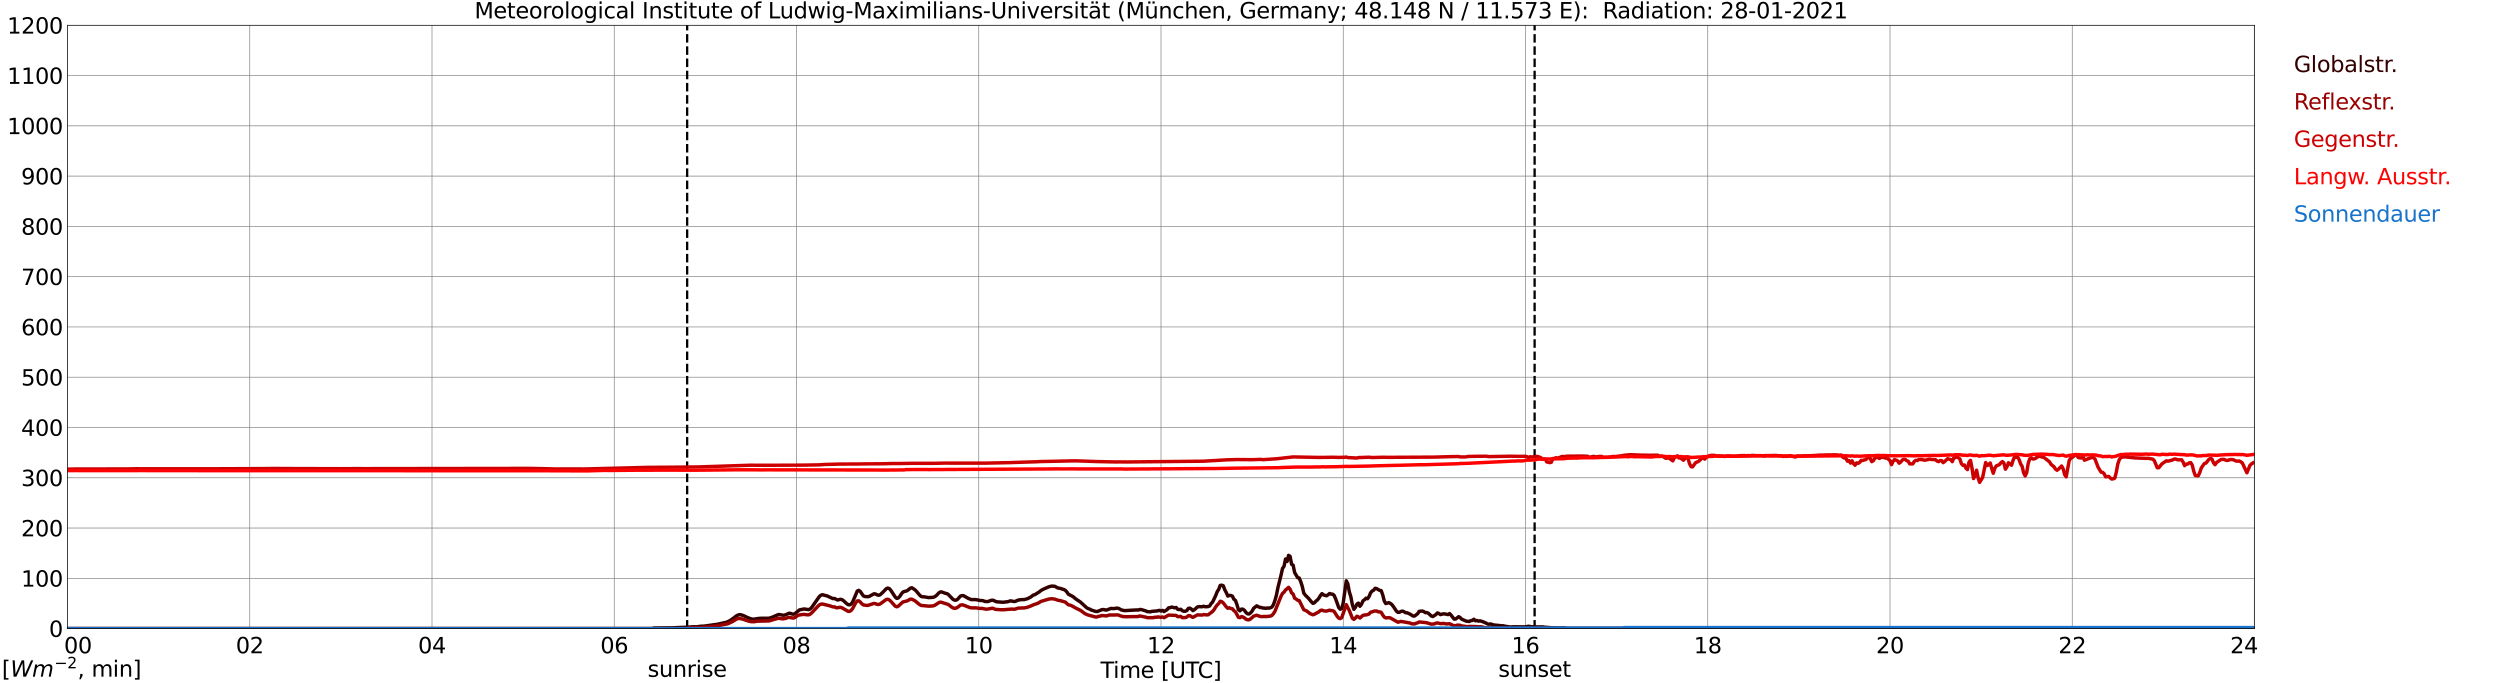 <?xml version="1.0" encoding="utf-8" standalone="no"?>
<!DOCTYPE svg PUBLIC "-//W3C//DTD SVG 1.1//EN"
  "http://www.w3.org/Graphics/SVG/1.1/DTD/svg11.dtd">
<svg xmlns:xlink="http://www.w3.org/1999/xlink" width="1085.4pt" height="296.64pt" viewBox="0 0 1085.4 296.64" xmlns="http://www.w3.org/2000/svg" version="1.1">
 <defs>
  <style type="text/css">*{stroke-linejoin: round; stroke-linecap: butt}</style>
 </defs>
 <g id="figure_1">
  <g id="patch_1">
   <path d="M 0 296.64 
L 1085.4 296.64 
L 1085.4 0 
L 0 0 
z
" style="fill: #ffffff"/>
  </g>
  <g id="axes_1">
   <g id="patch_2">
    <path d="M 29.306 272.909 
L 978.814 272.909 
L 978.814 10.976 
L 29.306 10.976 
z
" style="fill: #ffffff"/>
   </g>
   <g id="patch_3">
    <path d="M 978.814 272.909 
L 978.814 272.909 
L 978.814 10.976 
L 978.814 10.976 
z
" clip-path="url(#p02ecde683e)" style="fill: #d3d3d3; opacity: 0.25; stroke: #d3d3d3; stroke-linejoin: miter"/>
   </g>
   <g id="matplotlib.axis_1">
    <g id="xtick_1">
     <g id="line2d_1">
      <path d="M 29.306 272.909 
L 29.306 10.976 
" clip-path="url(#p02ecde683e)" style="fill: none; stroke: #808080; stroke-width: 0.3; stroke-linecap: square"/>
     </g>
     <g id="line2d_2"/>
     <g id="text_1">
      <!--    00 -->
      <g transform="translate(18.733 283.627) scale(0.095 -0.095)">
       <defs>
        <path id="DejaVuSans-20" transform="scale(0.016)"/>
        <path id="DejaVuSans-30" d="M 2034 4250 
Q 1547 4250 1301 3770 
Q 1056 3291 1056 2328 
Q 1056 1369 1301 889 
Q 1547 409 2034 409 
Q 2525 409 2770 889 
Q 3016 1369 3016 2328 
Q 3016 3291 2770 3770 
Q 2525 4250 2034 4250 
z
M 2034 4750 
Q 2819 4750 3233 4129 
Q 3647 3509 3647 2328 
Q 3647 1150 3233 529 
Q 2819 -91 2034 -91 
Q 1250 -91 836 529 
Q 422 1150 422 2328 
Q 422 3509 836 4129 
Q 1250 4750 2034 4750 
z
" transform="scale(0.016)"/>
       </defs>
       <use xlink:href="#DejaVuSans-20"/>
       <use xlink:href="#DejaVuSans-20" transform="translate(31.787 0)"/>
       <use xlink:href="#DejaVuSans-20" transform="translate(63.574 0)"/>
       <use xlink:href="#DejaVuSans-30" transform="translate(95.361 0)"/>
       <use xlink:href="#DejaVuSans-30" transform="translate(158.984 0)"/>
      </g>
     </g>
    </g>
    <g id="xtick_2">
     <g id="line2d_3">
      <path d="M 108.431 272.909 
L 108.431 10.976 
" clip-path="url(#p02ecde683e)" style="fill: none; stroke: #808080; stroke-width: 0.3; stroke-linecap: square"/>
     </g>
     <g id="line2d_4"/>
     <g id="text_2">
      <!-- 02 -->
      <g transform="translate(102.387 283.627) scale(0.095 -0.095)">
       <defs>
        <path id="DejaVuSans-32" d="M 1228 531 
L 3431 531 
L 3431 0 
L 469 0 
L 469 531 
Q 828 903 1448 1529 
Q 2069 2156 2228 2338 
Q 2531 2678 2651 2914 
Q 2772 3150 2772 3378 
Q 2772 3750 2511 3984 
Q 2250 4219 1831 4219 
Q 1534 4219 1204 4116 
Q 875 4013 500 3803 
L 500 4441 
Q 881 4594 1212 4672 
Q 1544 4750 1819 4750 
Q 2544 4750 2975 4387 
Q 3406 4025 3406 3419 
Q 3406 3131 3298 2873 
Q 3191 2616 2906 2266 
Q 2828 2175 2409 1742 
Q 1991 1309 1228 531 
z
" transform="scale(0.016)"/>
       </defs>
       <use xlink:href="#DejaVuSans-30"/>
       <use xlink:href="#DejaVuSans-32" transform="translate(63.623 0)"/>
      </g>
     </g>
    </g>
    <g id="xtick_3">
     <g id="line2d_5">
      <path d="M 187.557 272.909 
L 187.557 10.976 
" clip-path="url(#p02ecde683e)" style="fill: none; stroke: #808080; stroke-width: 0.3; stroke-linecap: square"/>
     </g>
     <g id="line2d_6"/>
     <g id="text_3">
      <!-- 04 -->
      <g transform="translate(181.513 283.627) scale(0.095 -0.095)">
       <defs>
        <path id="DejaVuSans-34" d="M 2419 4116 
L 825 1625 
L 2419 1625 
L 2419 4116 
z
M 2253 4666 
L 3047 4666 
L 3047 1625 
L 3713 1625 
L 3713 1100 
L 3047 1100 
L 3047 0 
L 2419 0 
L 2419 1100 
L 313 1100 
L 313 1709 
L 2253 4666 
z
" transform="scale(0.016)"/>
       </defs>
       <use xlink:href="#DejaVuSans-30"/>
       <use xlink:href="#DejaVuSans-34" transform="translate(63.623 0)"/>
      </g>
     </g>
    </g>
    <g id="xtick_4">
     <g id="line2d_7">
      <path d="M 266.683 272.909 
L 266.683 10.976 
" clip-path="url(#p02ecde683e)" style="fill: none; stroke: #808080; stroke-width: 0.3; stroke-linecap: square"/>
     </g>
     <g id="line2d_8"/>
     <g id="text_4">
      <!-- 06 -->
      <g transform="translate(260.638 283.627) scale(0.095 -0.095)">
       <defs>
        <path id="DejaVuSans-36" d="M 2113 2584 
Q 1688 2584 1439 2293 
Q 1191 2003 1191 1497 
Q 1191 994 1439 701 
Q 1688 409 2113 409 
Q 2538 409 2786 701 
Q 3034 994 3034 1497 
Q 3034 2003 2786 2293 
Q 2538 2584 2113 2584 
z
M 3366 4563 
L 3366 3988 
Q 3128 4100 2886 4159 
Q 2644 4219 2406 4219 
Q 1781 4219 1451 3797 
Q 1122 3375 1075 2522 
Q 1259 2794 1537 2939 
Q 1816 3084 2150 3084 
Q 2853 3084 3261 2657 
Q 3669 2231 3669 1497 
Q 3669 778 3244 343 
Q 2819 -91 2113 -91 
Q 1303 -91 875 529 
Q 447 1150 447 2328 
Q 447 3434 972 4092 
Q 1497 4750 2381 4750 
Q 2619 4750 2861 4703 
Q 3103 4656 3366 4563 
z
" transform="scale(0.016)"/>
       </defs>
       <use xlink:href="#DejaVuSans-30"/>
       <use xlink:href="#DejaVuSans-36" transform="translate(63.623 0)"/>
      </g>
     </g>
    </g>
    <g id="xtick_5">
     <g id="line2d_9">
      <path d="M 345.808 272.909 
L 345.808 10.976 
" clip-path="url(#p02ecde683e)" style="fill: none; stroke: #808080; stroke-width: 0.3; stroke-linecap: square"/>
     </g>
     <g id="line2d_10"/>
     <g id="text_5">
      <!-- 08 -->
      <g transform="translate(339.764 283.627) scale(0.095 -0.095)">
       <defs>
        <path id="DejaVuSans-38" d="M 2034 2216 
Q 1584 2216 1326 1975 
Q 1069 1734 1069 1313 
Q 1069 891 1326 650 
Q 1584 409 2034 409 
Q 2484 409 2743 651 
Q 3003 894 3003 1313 
Q 3003 1734 2745 1975 
Q 2488 2216 2034 2216 
z
M 1403 2484 
Q 997 2584 770 2862 
Q 544 3141 544 3541 
Q 544 4100 942 4425 
Q 1341 4750 2034 4750 
Q 2731 4750 3128 4425 
Q 3525 4100 3525 3541 
Q 3525 3141 3298 2862 
Q 3072 2584 2669 2484 
Q 3125 2378 3379 2068 
Q 3634 1759 3634 1313 
Q 3634 634 3220 271 
Q 2806 -91 2034 -91 
Q 1263 -91 848 271 
Q 434 634 434 1313 
Q 434 1759 690 2068 
Q 947 2378 1403 2484 
z
M 1172 3481 
Q 1172 3119 1398 2916 
Q 1625 2713 2034 2713 
Q 2441 2713 2670 2916 
Q 2900 3119 2900 3481 
Q 2900 3844 2670 4047 
Q 2441 4250 2034 4250 
Q 1625 4250 1398 4047 
Q 1172 3844 1172 3481 
z
" transform="scale(0.016)"/>
       </defs>
       <use xlink:href="#DejaVuSans-30"/>
       <use xlink:href="#DejaVuSans-38" transform="translate(63.623 0)"/>
      </g>
     </g>
    </g>
    <g id="xtick_6">
     <g id="line2d_11">
      <path d="M 424.934 272.909 
L 424.934 10.976 
" clip-path="url(#p02ecde683e)" style="fill: none; stroke: #808080; stroke-width: 0.3; stroke-linecap: square"/>
     </g>
     <g id="line2d_12"/>
     <g id="text_6">
      <!-- 10 -->
      <g transform="translate(418.89 283.627) scale(0.095 -0.095)">
       <defs>
        <path id="DejaVuSans-31" d="M 794 531 
L 1825 531 
L 1825 4091 
L 703 3866 
L 703 4441 
L 1819 4666 
L 2450 4666 
L 2450 531 
L 3481 531 
L 3481 0 
L 794 0 
L 794 531 
z
" transform="scale(0.016)"/>
       </defs>
       <use xlink:href="#DejaVuSans-31"/>
       <use xlink:href="#DejaVuSans-30" transform="translate(63.623 0)"/>
      </g>
     </g>
    </g>
    <g id="xtick_7">
     <g id="line2d_13">
      <path d="M 504.06 272.909 
L 504.06 10.976 
" clip-path="url(#p02ecde683e)" style="fill: none; stroke: #808080; stroke-width: 0.3; stroke-linecap: square"/>
     </g>
     <g id="line2d_14"/>
     <g id="text_7">
      <!-- 12 -->
      <g transform="translate(498.015 283.627) scale(0.095 -0.095)">
       <use xlink:href="#DejaVuSans-31"/>
       <use xlink:href="#DejaVuSans-32" transform="translate(63.623 0)"/>
      </g>
     </g>
    </g>
    <g id="xtick_8">
     <g id="line2d_15">
      <path d="M 583.185 272.909 
L 583.185 10.976 
" clip-path="url(#p02ecde683e)" style="fill: none; stroke: #808080; stroke-width: 0.3; stroke-linecap: square"/>
     </g>
     <g id="line2d_16"/>
     <g id="text_8">
      <!-- 14 -->
      <g transform="translate(577.141 283.627) scale(0.095 -0.095)">
       <use xlink:href="#DejaVuSans-31"/>
       <use xlink:href="#DejaVuSans-34" transform="translate(63.623 0)"/>
      </g>
     </g>
    </g>
    <g id="xtick_9">
     <g id="line2d_17">
      <path d="M 662.311 272.909 
L 662.311 10.976 
" clip-path="url(#p02ecde683e)" style="fill: none; stroke: #808080; stroke-width: 0.3; stroke-linecap: square"/>
     </g>
     <g id="line2d_18"/>
     <g id="text_9">
      <!-- 16 -->
      <g transform="translate(656.267 283.627) scale(0.095 -0.095)">
       <use xlink:href="#DejaVuSans-31"/>
       <use xlink:href="#DejaVuSans-36" transform="translate(63.623 0)"/>
      </g>
     </g>
    </g>
    <g id="xtick_10">
     <g id="line2d_19">
      <path d="M 741.437 272.909 
L 741.437 10.976 
" clip-path="url(#p02ecde683e)" style="fill: none; stroke: #808080; stroke-width: 0.3; stroke-linecap: square"/>
     </g>
     <g id="line2d_20"/>
     <g id="text_10">
      <!-- 18 -->
      <g transform="translate(735.392 283.627) scale(0.095 -0.095)">
       <use xlink:href="#DejaVuSans-31"/>
       <use xlink:href="#DejaVuSans-38" transform="translate(63.623 0)"/>
      </g>
     </g>
    </g>
    <g id="xtick_11">
     <g id="line2d_21">
      <path d="M 820.562 272.909 
L 820.562 10.976 
" clip-path="url(#p02ecde683e)" style="fill: none; stroke: #808080; stroke-width: 0.3; stroke-linecap: square"/>
     </g>
     <g id="line2d_22"/>
     <g id="text_11">
      <!-- 20 -->
      <g transform="translate(814.518 283.627) scale(0.095 -0.095)">
       <use xlink:href="#DejaVuSans-32"/>
       <use xlink:href="#DejaVuSans-30" transform="translate(63.623 0)"/>
      </g>
     </g>
    </g>
    <g id="xtick_12">
     <g id="line2d_23">
      <path d="M 899.688 272.909 
L 899.688 10.976 
" clip-path="url(#p02ecde683e)" style="fill: none; stroke: #808080; stroke-width: 0.3; stroke-linecap: square"/>
     </g>
     <g id="line2d_24"/>
     <g id="text_12">
      <!-- 22 -->
      <g transform="translate(893.644 283.627) scale(0.095 -0.095)">
       <use xlink:href="#DejaVuSans-32"/>
       <use xlink:href="#DejaVuSans-32" transform="translate(63.623 0)"/>
      </g>
     </g>
    </g>
    <g id="xtick_13">
     <g id="line2d_25">
      <path d="M 978.814 272.909 
L 978.814 10.976 
" clip-path="url(#p02ecde683e)" style="fill: none; stroke: #808080; stroke-width: 0.3; stroke-linecap: square"/>
     </g>
     <g id="line2d_26"/>
     <g id="text_13">
      <!-- 24    -->
      <g transform="translate(968.241 283.627) scale(0.095 -0.095)">
       <use xlink:href="#DejaVuSans-32"/>
       <use xlink:href="#DejaVuSans-34" transform="translate(63.623 0)"/>
       <use xlink:href="#DejaVuSans-20" transform="translate(127.246 0)"/>
       <use xlink:href="#DejaVuSans-20" transform="translate(159.033 0)"/>
       <use xlink:href="#DejaVuSans-20" transform="translate(190.82 0)"/>
      </g>
     </g>
    </g>
    <g id="text_14">
     <!-- Time [UTC] -->
     <g transform="translate(477.806 294.322) scale(0.095 -0.095)">
      <defs>
       <path id="DejaVuSans-54" d="M -19 4666 
L 3928 4666 
L 3928 4134 
L 2272 4134 
L 2272 0 
L 1638 0 
L 1638 4134 
L -19 4134 
L -19 4666 
z
" transform="scale(0.016)"/>
       <path id="DejaVuSans-69" d="M 603 3500 
L 1178 3500 
L 1178 0 
L 603 0 
L 603 3500 
z
M 603 4863 
L 1178 4863 
L 1178 4134 
L 603 4134 
L 603 4863 
z
" transform="scale(0.016)"/>
       <path id="DejaVuSans-6d" d="M 3328 2828 
Q 3544 3216 3844 3400 
Q 4144 3584 4550 3584 
Q 5097 3584 5394 3201 
Q 5691 2819 5691 2113 
L 5691 0 
L 5113 0 
L 5113 2094 
Q 5113 2597 4934 2840 
Q 4756 3084 4391 3084 
Q 3944 3084 3684 2787 
Q 3425 2491 3425 1978 
L 3425 0 
L 2847 0 
L 2847 2094 
Q 2847 2600 2669 2842 
Q 2491 3084 2119 3084 
Q 1678 3084 1418 2786 
Q 1159 2488 1159 1978 
L 1159 0 
L 581 0 
L 581 3500 
L 1159 3500 
L 1159 2956 
Q 1356 3278 1631 3431 
Q 1906 3584 2284 3584 
Q 2666 3584 2933 3390 
Q 3200 3197 3328 2828 
z
" transform="scale(0.016)"/>
       <path id="DejaVuSans-65" d="M 3597 1894 
L 3597 1613 
L 953 1613 
Q 991 1019 1311 708 
Q 1631 397 2203 397 
Q 2534 397 2845 478 
Q 3156 559 3463 722 
L 3463 178 
Q 3153 47 2828 -22 
Q 2503 -91 2169 -91 
Q 1331 -91 842 396 
Q 353 884 353 1716 
Q 353 2575 817 3079 
Q 1281 3584 2069 3584 
Q 2775 3584 3186 3129 
Q 3597 2675 3597 1894 
z
M 3022 2063 
Q 3016 2534 2758 2815 
Q 2500 3097 2075 3097 
Q 1594 3097 1305 2825 
Q 1016 2553 972 2059 
L 3022 2063 
z
" transform="scale(0.016)"/>
       <path id="DejaVuSans-5b" d="M 550 4863 
L 1875 4863 
L 1875 4416 
L 1125 4416 
L 1125 -397 
L 1875 -397 
L 1875 -844 
L 550 -844 
L 550 4863 
z
" transform="scale(0.016)"/>
       <path id="DejaVuSans-55" d="M 556 4666 
L 1191 4666 
L 1191 1831 
Q 1191 1081 1462 751 
Q 1734 422 2344 422 
Q 2950 422 3222 751 
Q 3494 1081 3494 1831 
L 3494 4666 
L 4128 4666 
L 4128 1753 
Q 4128 841 3676 375 
Q 3225 -91 2344 -91 
Q 1459 -91 1007 375 
Q 556 841 556 1753 
L 556 4666 
z
" transform="scale(0.016)"/>
       <path id="DejaVuSans-43" d="M 4122 4306 
L 4122 3641 
Q 3803 3938 3442 4084 
Q 3081 4231 2675 4231 
Q 1875 4231 1450 3742 
Q 1025 3253 1025 2328 
Q 1025 1406 1450 917 
Q 1875 428 2675 428 
Q 3081 428 3442 575 
Q 3803 722 4122 1019 
L 4122 359 
Q 3791 134 3420 21 
Q 3050 -91 2638 -91 
Q 1578 -91 968 557 
Q 359 1206 359 2328 
Q 359 3453 968 4101 
Q 1578 4750 2638 4750 
Q 3056 4750 3426 4639 
Q 3797 4528 4122 4306 
z
" transform="scale(0.016)"/>
       <path id="DejaVuSans-5d" d="M 1947 4863 
L 1947 -844 
L 622 -844 
L 622 -397 
L 1369 -397 
L 1369 4416 
L 622 4416 
L 622 4863 
L 1947 4863 
z
" transform="scale(0.016)"/>
      </defs>
      <use xlink:href="#DejaVuSans-54"/>
      <use xlink:href="#DejaVuSans-69" transform="translate(57.959 0)"/>
      <use xlink:href="#DejaVuSans-6d" transform="translate(85.742 0)"/>
      <use xlink:href="#DejaVuSans-65" transform="translate(183.154 0)"/>
      <use xlink:href="#DejaVuSans-20" transform="translate(244.678 0)"/>
      <use xlink:href="#DejaVuSans-5b" transform="translate(276.465 0)"/>
      <use xlink:href="#DejaVuSans-55" transform="translate(315.479 0)"/>
      <use xlink:href="#DejaVuSans-54" transform="translate(388.672 0)"/>
      <use xlink:href="#DejaVuSans-43" transform="translate(443.881 0)"/>
      <use xlink:href="#DejaVuSans-5d" transform="translate(513.705 0)"/>
     </g>
    </g>
   </g>
   <g id="matplotlib.axis_2">
    <g id="ytick_1">
     <g id="line2d_27">
      <path d="M 29.306 272.909 
L 978.814 272.909 
" clip-path="url(#p02ecde683e)" style="fill: none; stroke: #808080; stroke-width: 0.3; stroke-linecap: square"/>
     </g>
     <g id="line2d_28"/>
     <g id="text_15">
      <!-- 0 -->
      <g transform="translate(21.261 276.518) scale(0.095 -0.095)">
       <use xlink:href="#DejaVuSans-30"/>
      </g>
     </g>
    </g>
    <g id="ytick_2">
     <g id="line2d_29">
      <path d="M 29.306 251.081 
L 978.814 251.081 
" clip-path="url(#p02ecde683e)" style="fill: none; stroke: #808080; stroke-width: 0.3; stroke-linecap: square"/>
     </g>
     <g id="line2d_30"/>
     <g id="text_16">
      <!-- 100 -->
      <g transform="translate(9.173 254.69) scale(0.095 -0.095)">
       <use xlink:href="#DejaVuSans-31"/>
       <use xlink:href="#DejaVuSans-30" transform="translate(63.623 0)"/>
       <use xlink:href="#DejaVuSans-30" transform="translate(127.246 0)"/>
      </g>
     </g>
    </g>
    <g id="ytick_3">
     <g id="line2d_31">
      <path d="M 29.306 229.253 
L 978.814 229.253 
" clip-path="url(#p02ecde683e)" style="fill: none; stroke: #808080; stroke-width: 0.3; stroke-linecap: square"/>
     </g>
     <g id="line2d_32"/>
     <g id="text_17">
      <!-- 200 -->
      <g transform="translate(9.173 232.863) scale(0.095 -0.095)">
       <use xlink:href="#DejaVuSans-32"/>
       <use xlink:href="#DejaVuSans-30" transform="translate(63.623 0)"/>
       <use xlink:href="#DejaVuSans-30" transform="translate(127.246 0)"/>
      </g>
     </g>
    </g>
    <g id="ytick_4">
     <g id="line2d_33">
      <path d="M 29.306 207.426 
L 978.814 207.426 
" clip-path="url(#p02ecde683e)" style="fill: none; stroke: #808080; stroke-width: 0.3; stroke-linecap: square"/>
     </g>
     <g id="line2d_34"/>
     <g id="text_18">
      <!-- 300 -->
      <g transform="translate(9.173 211.035) scale(0.095 -0.095)">
       <defs>
        <path id="DejaVuSans-33" d="M 2597 2516 
Q 3050 2419 3304 2112 
Q 3559 1806 3559 1356 
Q 3559 666 3084 287 
Q 2609 -91 1734 -91 
Q 1441 -91 1130 -33 
Q 819 25 488 141 
L 488 750 
Q 750 597 1062 519 
Q 1375 441 1716 441 
Q 2309 441 2620 675 
Q 2931 909 2931 1356 
Q 2931 1769 2642 2001 
Q 2353 2234 1838 2234 
L 1294 2234 
L 1294 2753 
L 1863 2753 
Q 2328 2753 2575 2939 
Q 2822 3125 2822 3475 
Q 2822 3834 2567 4026 
Q 2313 4219 1838 4219 
Q 1578 4219 1281 4162 
Q 984 4106 628 3988 
L 628 4550 
Q 988 4650 1302 4700 
Q 1616 4750 1894 4750 
Q 2613 4750 3031 4423 
Q 3450 4097 3450 3541 
Q 3450 3153 3228 2886 
Q 3006 2619 2597 2516 
z
" transform="scale(0.016)"/>
       </defs>
       <use xlink:href="#DejaVuSans-33"/>
       <use xlink:href="#DejaVuSans-30" transform="translate(63.623 0)"/>
       <use xlink:href="#DejaVuSans-30" transform="translate(127.246 0)"/>
      </g>
     </g>
    </g>
    <g id="ytick_5">
     <g id="line2d_35">
      <path d="M 29.306 185.598 
L 978.814 185.598 
" clip-path="url(#p02ecde683e)" style="fill: none; stroke: #808080; stroke-width: 0.3; stroke-linecap: square"/>
     </g>
     <g id="line2d_36"/>
     <g id="text_19">
      <!-- 400 -->
      <g transform="translate(9.173 189.207) scale(0.095 -0.095)">
       <use xlink:href="#DejaVuSans-34"/>
       <use xlink:href="#DejaVuSans-30" transform="translate(63.623 0)"/>
       <use xlink:href="#DejaVuSans-30" transform="translate(127.246 0)"/>
      </g>
     </g>
    </g>
    <g id="ytick_6">
     <g id="line2d_37">
      <path d="M 29.306 163.77 
L 978.814 163.77 
" clip-path="url(#p02ecde683e)" style="fill: none; stroke: #808080; stroke-width: 0.3; stroke-linecap: square"/>
     </g>
     <g id="line2d_38"/>
     <g id="text_20">
      <!-- 500 -->
      <g transform="translate(9.173 167.379) scale(0.095 -0.095)">
       <defs>
        <path id="DejaVuSans-35" d="M 691 4666 
L 3169 4666 
L 3169 4134 
L 1269 4134 
L 1269 2991 
Q 1406 3038 1543 3061 
Q 1681 3084 1819 3084 
Q 2600 3084 3056 2656 
Q 3513 2228 3513 1497 
Q 3513 744 3044 326 
Q 2575 -91 1722 -91 
Q 1428 -91 1123 -41 
Q 819 9 494 109 
L 494 744 
Q 775 591 1075 516 
Q 1375 441 1709 441 
Q 2250 441 2565 725 
Q 2881 1009 2881 1497 
Q 2881 1984 2565 2268 
Q 2250 2553 1709 2553 
Q 1456 2553 1204 2497 
Q 953 2441 691 2322 
L 691 4666 
z
" transform="scale(0.016)"/>
       </defs>
       <use xlink:href="#DejaVuSans-35"/>
       <use xlink:href="#DejaVuSans-30" transform="translate(63.623 0)"/>
       <use xlink:href="#DejaVuSans-30" transform="translate(127.246 0)"/>
      </g>
     </g>
    </g>
    <g id="ytick_7">
     <g id="line2d_39">
      <path d="M 29.306 141.942 
L 978.814 141.942 
" clip-path="url(#p02ecde683e)" style="fill: none; stroke: #808080; stroke-width: 0.3; stroke-linecap: square"/>
     </g>
     <g id="line2d_40"/>
     <g id="text_21">
      <!-- 600 -->
      <g transform="translate(9.173 145.551) scale(0.095 -0.095)">
       <use xlink:href="#DejaVuSans-36"/>
       <use xlink:href="#DejaVuSans-30" transform="translate(63.623 0)"/>
       <use xlink:href="#DejaVuSans-30" transform="translate(127.246 0)"/>
      </g>
     </g>
    </g>
    <g id="ytick_8">
     <g id="line2d_41">
      <path d="M 29.306 120.114 
L 978.814 120.114 
" clip-path="url(#p02ecde683e)" style="fill: none; stroke: #808080; stroke-width: 0.3; stroke-linecap: square"/>
     </g>
     <g id="line2d_42"/>
     <g id="text_22">
      <!-- 700 -->
      <g transform="translate(9.173 123.724) scale(0.095 -0.095)">
       <defs>
        <path id="DejaVuSans-37" d="M 525 4666 
L 3525 4666 
L 3525 4397 
L 1831 0 
L 1172 0 
L 2766 4134 
L 525 4134 
L 525 4666 
z
" transform="scale(0.016)"/>
       </defs>
       <use xlink:href="#DejaVuSans-37"/>
       <use xlink:href="#DejaVuSans-30" transform="translate(63.623 0)"/>
       <use xlink:href="#DejaVuSans-30" transform="translate(127.246 0)"/>
      </g>
     </g>
    </g>
    <g id="ytick_9">
     <g id="line2d_43">
      <path d="M 29.306 98.287 
L 978.814 98.287 
" clip-path="url(#p02ecde683e)" style="fill: none; stroke: #808080; stroke-width: 0.3; stroke-linecap: square"/>
     </g>
     <g id="line2d_44"/>
     <g id="text_23">
      <!-- 800 -->
      <g transform="translate(9.173 101.896) scale(0.095 -0.095)">
       <use xlink:href="#DejaVuSans-38"/>
       <use xlink:href="#DejaVuSans-30" transform="translate(63.623 0)"/>
       <use xlink:href="#DejaVuSans-30" transform="translate(127.246 0)"/>
      </g>
     </g>
    </g>
    <g id="ytick_10">
     <g id="line2d_45">
      <path d="M 29.306 76.459 
L 978.814 76.459 
" clip-path="url(#p02ecde683e)" style="fill: none; stroke: #808080; stroke-width: 0.3; stroke-linecap: square"/>
     </g>
     <g id="line2d_46"/>
     <g id="text_24">
      <!-- 900 -->
      <g transform="translate(9.173 80.068) scale(0.095 -0.095)">
       <defs>
        <path id="DejaVuSans-39" d="M 703 97 
L 703 672 
Q 941 559 1184 500 
Q 1428 441 1663 441 
Q 2288 441 2617 861 
Q 2947 1281 2994 2138 
Q 2813 1869 2534 1725 
Q 2256 1581 1919 1581 
Q 1219 1581 811 2004 
Q 403 2428 403 3163 
Q 403 3881 828 4315 
Q 1253 4750 1959 4750 
Q 2769 4750 3195 4129 
Q 3622 3509 3622 2328 
Q 3622 1225 3098 567 
Q 2575 -91 1691 -91 
Q 1453 -91 1209 -44 
Q 966 3 703 97 
z
M 1959 2075 
Q 2384 2075 2632 2365 
Q 2881 2656 2881 3163 
Q 2881 3666 2632 3958 
Q 2384 4250 1959 4250 
Q 1534 4250 1286 3958 
Q 1038 3666 1038 3163 
Q 1038 2656 1286 2365 
Q 1534 2075 1959 2075 
z
" transform="scale(0.016)"/>
       </defs>
       <use xlink:href="#DejaVuSans-39"/>
       <use xlink:href="#DejaVuSans-30" transform="translate(63.623 0)"/>
       <use xlink:href="#DejaVuSans-30" transform="translate(127.246 0)"/>
      </g>
     </g>
    </g>
    <g id="ytick_11">
     <g id="line2d_47">
      <path d="M 29.306 54.631 
L 978.814 54.631 
" clip-path="url(#p02ecde683e)" style="fill: none; stroke: #808080; stroke-width: 0.3; stroke-linecap: square"/>
     </g>
     <g id="line2d_48"/>
     <g id="text_25">
      <!-- 1000 -->
      <g transform="translate(3.128 58.24) scale(0.095 -0.095)">
       <use xlink:href="#DejaVuSans-31"/>
       <use xlink:href="#DejaVuSans-30" transform="translate(63.623 0)"/>
       <use xlink:href="#DejaVuSans-30" transform="translate(127.246 0)"/>
       <use xlink:href="#DejaVuSans-30" transform="translate(190.869 0)"/>
      </g>
     </g>
    </g>
    <g id="ytick_12">
     <g id="line2d_49">
      <path d="M 29.306 32.803 
L 978.814 32.803 
" clip-path="url(#p02ecde683e)" style="fill: none; stroke: #808080; stroke-width: 0.3; stroke-linecap: square"/>
     </g>
     <g id="line2d_50"/>
     <g id="text_26">
      <!-- 1100 -->
      <g transform="translate(3.128 36.413) scale(0.095 -0.095)">
       <use xlink:href="#DejaVuSans-31"/>
       <use xlink:href="#DejaVuSans-31" transform="translate(63.623 0)"/>
       <use xlink:href="#DejaVuSans-30" transform="translate(127.246 0)"/>
       <use xlink:href="#DejaVuSans-30" transform="translate(190.869 0)"/>
      </g>
     </g>
    </g>
    <g id="ytick_13">
     <g id="line2d_51">
      <path d="M 29.306 10.976 
L 978.814 10.976 
" clip-path="url(#p02ecde683e)" style="fill: none; stroke: #808080; stroke-width: 0.3; stroke-linecap: square"/>
     </g>
     <g id="line2d_52"/>
     <g id="text_27">
      <!-- 1200 -->
      <g transform="translate(3.128 14.585) scale(0.095 -0.095)">
       <use xlink:href="#DejaVuSans-31"/>
       <use xlink:href="#DejaVuSans-32" transform="translate(63.623 0)"/>
       <use xlink:href="#DejaVuSans-30" transform="translate(127.246 0)"/>
       <use xlink:href="#DejaVuSans-30" transform="translate(190.869 0)"/>
      </g>
     </g>
    </g>
   </g>
   <g id="line2d_53">
    <path d="M 298.333 272.909 
L 298.333 10.976 
" clip-path="url(#p02ecde683e)" style="fill: none; stroke-dasharray: 3.7,1.6; stroke-dashoffset: 0; stroke: #000000"/>
   </g>
   <g id="line2d_54">
    <path d="M 666.267 272.909 
L 666.267 10.976 
" clip-path="url(#p02ecde683e)" style="fill: none; stroke-dasharray: 3.7,1.6; stroke-dashoffset: 0; stroke: #000000"/>
   </g>
   <g id="line2d_55">
    <path d="M 29.306 272.909 
L 283.167 272.909 
L 283.827 272.658 
L 292.399 272.577 
L 294.377 272.453 
L 297.674 272.348 
L 300.971 272.121 
L 302.289 272.143 
L 303.608 271.996 
L 304.267 271.874 
L 305.586 271.852 
L 311.521 271.025 
L 315.477 270.137 
L 316.796 269.517 
L 318.774 268.153 
L 319.433 267.574 
L 320.093 267.162 
L 320.752 266.913 
L 321.411 266.849 
L 322.73 267.242 
L 324.708 268.194 
L 326.027 268.648 
L 326.686 268.814 
L 327.346 268.814 
L 329.324 268.504 
L 330.643 268.421 
L 333.28 268.421 
L 333.94 268.401 
L 335.258 267.987 
L 337.896 266.83 
L 338.555 266.83 
L 339.874 267.098 
L 340.533 267.079 
L 341.193 266.871 
L 342.512 266.251 
L 343.171 266.293 
L 343.83 266.561 
L 344.49 266.686 
L 345.149 266.395 
L 347.127 264.785 
L 349.105 264.392 
L 351.083 264.68 
L 351.743 264.392 
L 352.402 263.75 
L 355.699 259.015 
L 356.359 258.459 
L 357.018 258.19 
L 358.337 258.542 
L 358.996 258.686 
L 361.634 259.906 
L 362.293 259.823 
L 363.612 260.504 
L 364.93 260.174 
L 365.59 260.34 
L 366.249 260.836 
L 367.568 262.056 
L 368.227 262.51 
L 368.887 262.613 
L 369.546 262.242 
L 370.206 261.312 
L 372.184 256.619 
L 372.843 256.309 
L 373.502 256.785 
L 374.821 258.705 
L 375.481 258.976 
L 376.799 259.079 
L 377.459 258.893 
L 379.437 257.797 
L 380.096 257.88 
L 380.756 258.232 
L 381.415 258.437 
L 382.074 258.273 
L 383.393 257.053 
L 384.712 255.647 
L 385.371 255.316 
L 386.031 255.503 
L 386.69 256.184 
L 388.668 259.203 
L 389.328 259.782 
L 389.987 259.638 
L 390.646 258.913 
L 391.306 257.9 
L 391.965 257.095 
L 392.624 256.785 
L 393.284 256.66 
L 393.943 256.411 
L 395.262 255.337 
L 395.921 255.193 
L 397.24 256.06 
L 397.899 256.743 
L 399.218 258.315 
L 399.878 258.913 
L 400.537 259.12 
L 401.196 259.12 
L 403.175 259.45 
L 405.153 259.328 
L 405.812 259.057 
L 406.471 258.603 
L 407.79 257.26 
L 408.45 256.951 
L 409.109 257.095 
L 410.428 257.59 
L 411.087 257.714 
L 411.746 258.127 
L 413.725 260.194 
L 414.384 260.546 
L 415.043 260.587 
L 415.703 260.216 
L 417.022 258.788 
L 417.681 258.583 
L 418.34 258.625 
L 420.318 259.76 
L 421.637 260.319 
L 423.615 260.319 
L 425.593 260.711 
L 426.253 260.711 
L 426.912 260.836 
L 427.572 261.124 
L 428.89 261.187 
L 430.209 260.67 
L 430.869 260.567 
L 431.528 260.731 
L 432.187 261.104 
L 432.847 261.29 
L 435.484 261.475 
L 437.462 261.248 
L 438.781 260.856 
L 440.1 261.146 
L 440.759 261.104 
L 442.078 260.526 
L 443.397 260.34 
L 444.716 260.319 
L 446.034 259.947 
L 447.353 259.306 
L 448.672 258.334 
L 449.331 258.169 
L 451.309 256.909 
L 451.969 256.35 
L 453.287 255.667 
L 455.266 254.8 
L 456.584 254.449 
L 457.903 254.532 
L 459.222 255.255 
L 460.541 255.503 
L 461.2 255.772 
L 461.859 255.916 
L 462.519 256.309 
L 463.178 256.99 
L 463.838 257.983 
L 465.816 258.996 
L 467.134 260.092 
L 469.113 261.414 
L 471.75 263.833 
L 472.409 264.226 
L 473.069 264.433 
L 473.728 264.824 
L 475.706 265.466 
L 476.366 265.507 
L 477.685 264.99 
L 478.344 264.702 
L 479.003 264.638 
L 480.322 264.887 
L 482.3 264.162 
L 483.619 264.226 
L 484.938 263.999 
L 485.597 264.121 
L 486.916 264.824 
L 488.235 265.114 
L 493.51 264.804 
L 494.169 264.865 
L 494.828 264.619 
L 495.488 264.638 
L 497.466 265.239 
L 498.125 265.548 
L 499.444 265.631 
L 500.103 265.424 
L 501.422 265.321 
L 502.082 265.28 
L 503.4 264.99 
L 504.06 265.28 
L 504.719 265.012 
L 505.379 265.507 
L 506.697 264.68 
L 507.357 263.894 
L 508.016 263.833 
L 508.675 263.543 
L 509.994 263.894 
L 510.654 263.75 
L 511.313 264.555 
L 511.972 264.66 
L 512.632 264.514 
L 513.291 265.136 
L 513.95 265.383 
L 514.61 265.363 
L 515.269 265.094 
L 515.929 264.143 
L 516.588 264.04 
L 517.247 264.433 
L 517.907 265.094 
L 518.566 264.702 
L 519.885 263.501 
L 520.544 263.379 
L 521.863 263.44 
L 522.522 263.191 
L 523.182 263.44 
L 524.501 263.357 
L 525.16 263.108 
L 525.819 262.056 
L 526.479 261.373 
L 527.797 258.583 
L 528.457 256.887 
L 529.116 255.874 
L 529.776 254.159 
L 530.435 254.056 
L 531.094 254.325 
L 531.754 256.06 
L 532.413 257.3 
L 533.073 258.788 
L 533.732 258.5 
L 534.391 258.542 
L 535.051 258.83 
L 535.71 260.174 
L 536.369 260.67 
L 537.029 262.469 
L 537.688 264.702 
L 538.348 265.217 
L 539.007 264.433 
L 539.666 264.494 
L 540.326 265.031 
L 540.985 265.961 
L 541.644 266.5 
L 542.304 266.561 
L 542.963 266.066 
L 543.623 265.3 
L 544.282 264.101 
L 545.601 263.027 
L 546.919 263.708 
L 547.579 263.75 
L 548.238 263.977 
L 548.898 263.999 
L 549.557 264.143 
L 550.216 263.957 
L 550.876 264.04 
L 551.535 263.874 
L 552.195 263.564 
L 552.854 262.571 
L 553.513 260.753 
L 554.173 258.376 
L 554.832 255.069 
L 556.151 249.817 
L 556.81 246.82 
L 557.47 245.871 
L 558.129 242.686 
L 558.788 243.782 
L 559.448 241.117 
L 560.107 241.571 
L 560.766 245.002 
L 561.426 245.373 
L 562.085 248.599 
L 563.404 250.81 
L 564.063 250.935 
L 564.723 252.526 
L 565.382 254.552 
L 566.042 257.466 
L 566.701 258.376 
L 568.02 259.679 
L 569.338 261.248 
L 569.998 261.932 
L 570.657 261.724 
L 571.317 260.98 
L 571.976 260.463 
L 572.635 259.657 
L 573.295 258.542 
L 573.954 257.734 
L 574.613 258.293 
L 575.932 258.664 
L 576.592 258.251 
L 577.251 257.673 
L 577.91 257.922 
L 578.57 257.963 
L 579.229 258.5 
L 579.889 260.028 
L 581.207 263.75 
L 581.867 264.494 
L 582.526 264.204 
L 583.185 261.663 
L 584.504 252.155 
L 585.164 253.456 
L 585.823 256.97 
L 586.482 259.098 
L 587.142 262.552 
L 587.801 264.536 
L 588.46 263.689 
L 589.12 262.261 
L 589.779 261.849 
L 590.439 263.213 
L 591.098 262.344 
L 591.757 260.836 
L 592.417 260.38 
L 593.076 259.718 
L 593.736 259.947 
L 594.395 258.976 
L 595.054 257.383 
L 595.714 256.599 
L 596.373 256.267 
L 597.032 255.42 
L 597.692 255.564 
L 599.011 256.328 
L 599.67 256.433 
L 600.329 258.293 
L 600.989 260.919 
L 601.648 262.034 
L 602.967 261.641 
L 603.626 261.973 
L 604.286 262.469 
L 604.945 263.337 
L 606.264 265.3 
L 606.923 265.858 
L 607.582 265.817 
L 608.242 265.466 
L 608.901 265.3 
L 609.561 265.568 
L 610.22 266.024 
L 610.879 266.044 
L 612.198 266.622 
L 613.517 267.472 
L 614.176 267.45 
L 615.495 266.437 
L 616.154 265.424 
L 617.473 265.28 
L 618.133 265.507 
L 618.792 265.983 
L 619.451 265.941 
L 620.111 266.23 
L 621.429 267.45 
L 622.089 267.677 
L 623.408 266.81 
L 624.067 266.107 
L 624.726 266.376 
L 625.386 266.83 
L 626.705 266.5 
L 627.364 266.561 
L 628.683 266.83 
L 629.342 266.395 
L 630.001 267.079 
L 631.32 268.794 
L 631.98 268.772 
L 633.298 267.74 
L 633.958 268.153 
L 634.617 268.814 
L 636.595 269.683 
L 637.914 269.827 
L 638.573 269.434 
L 639.233 269.392 
L 639.892 268.855 
L 640.552 269.517 
L 641.211 269.373 
L 641.87 269.683 
L 642.53 269.517 
L 643.848 269.951 
L 645.167 270.51 
L 645.827 270.922 
L 646.486 271.005 
L 647.145 270.881 
L 648.464 271.335 
L 651.102 271.584 
L 651.761 271.708 
L 652.42 271.667 
L 653.739 271.935 
L 655.717 272.226 
L 657.036 272.121 
L 660.992 272.162 
L 662.311 272.143 
L 663.63 271.894 
L 664.949 272.121 
L 666.267 272.143 
L 668.246 272.204 
L 669.564 272.162 
L 670.883 272.328 
L 672.861 272.472 
L 674.18 272.618 
L 674.839 272.555 
L 676.158 272.658 
L 677.477 272.638 
L 678.796 272.597 
L 679.455 272.658 
L 680.114 272.909 
L 978.154 272.909 
L 978.154 272.909 
" clip-path="url(#p02ecde683e)" style="fill: none; stroke: #330000; stroke-width: 1.5; stroke-linecap: square"/>
   </g>
   <g id="line2d_56">
    <path d="M 29.306 272.909 
L 298.333 272.909 
L 298.992 272.579 
L 300.311 272.496 
L 303.608 272.474 
L 304.927 272.35 
L 311.521 271.669 
L 314.158 271.173 
L 315.477 270.944 
L 316.136 270.759 
L 318.114 269.809 
L 319.433 268.982 
L 320.093 268.672 
L 320.752 268.526 
L 321.411 268.548 
L 322.73 268.877 
L 324.708 269.58 
L 326.027 269.89 
L 327.346 269.931 
L 328.665 269.704 
L 333.94 269.58 
L 335.918 268.982 
L 337.896 268.423 
L 339.215 268.609 
L 339.874 268.692 
L 341.193 268.465 
L 341.852 268.177 
L 342.512 268.03 
L 344.49 268.362 
L 345.149 268.072 
L 346.468 267.142 
L 347.787 266.873 
L 349.105 266.729 
L 350.424 266.935 
L 351.083 266.935 
L 351.743 266.646 
L 352.402 266.088 
L 355.04 263.276 
L 355.699 262.656 
L 356.359 262.327 
L 357.018 262.222 
L 360.315 263.03 
L 361.634 263.503 
L 362.293 263.442 
L 362.952 263.835 
L 363.612 263.876 
L 364.271 263.711 
L 364.93 263.691 
L 365.59 263.896 
L 368.227 265.426 
L 368.887 265.407 
L 369.546 265.014 
L 370.206 264.165 
L 371.524 261.665 
L 372.184 260.899 
L 372.843 260.858 
L 373.502 261.375 
L 374.162 262.119 
L 374.821 262.637 
L 376.14 262.822 
L 376.799 262.842 
L 379.437 261.975 
L 380.096 262.098 
L 380.756 262.368 
L 381.415 262.449 
L 382.074 262.244 
L 383.393 261.292 
L 384.712 260.301 
L 385.371 260.155 
L 386.031 260.404 
L 386.69 260.982 
L 388.668 263.174 
L 389.328 263.442 
L 389.987 263.174 
L 391.965 261.375 
L 393.943 260.858 
L 395.262 260.113 
L 395.921 260.155 
L 397.24 260.838 
L 399.218 262.471 
L 399.878 262.842 
L 403.175 263.174 
L 404.493 263.11 
L 405.153 263.049 
L 405.812 262.8 
L 407.79 261.541 
L 408.45 261.416 
L 411.746 262.449 
L 413.065 263.503 
L 413.725 263.918 
L 414.384 264.103 
L 415.043 264.021 
L 415.703 263.711 
L 417.022 262.698 
L 417.681 262.595 
L 418.34 262.72 
L 420.978 263.752 
L 421.637 263.896 
L 423.615 263.918 
L 425.593 264.145 
L 426.253 264.123 
L 428.231 264.516 
L 429.55 264.311 
L 430.869 264.042 
L 432.187 264.557 
L 434.165 264.704 
L 435.484 264.745 
L 439.44 264.413 
L 440.1 264.538 
L 440.759 264.433 
L 442.078 264.021 
L 444.056 263.938 
L 444.716 263.938 
L 446.034 263.649 
L 447.353 263.174 
L 448.672 262.573 
L 449.991 262.139 
L 450.65 261.892 
L 451.969 261.107 
L 455.266 260.113 
L 456.584 259.928 
L 457.903 260.113 
L 459.222 260.57 
L 460.541 260.816 
L 462.519 261.416 
L 463.838 262.595 
L 464.497 262.698 
L 465.156 262.925 
L 467.134 264.042 
L 469.113 264.992 
L 471.091 266.461 
L 472.409 267.017 
L 475.706 267.886 
L 476.366 267.845 
L 477.025 267.554 
L 477.685 267.493 
L 478.344 267.225 
L 479.663 267.349 
L 480.322 267.432 
L 481.641 266.998 
L 483.619 267.017 
L 484.938 266.956 
L 485.597 267.017 
L 486.256 267.327 
L 487.575 267.701 
L 488.894 267.762 
L 494.169 267.679 
L 494.828 267.41 
L 497.466 267.947 
L 498.125 268.177 
L 500.763 268.177 
L 501.422 267.947 
L 502.082 268.011 
L 502.741 267.825 
L 504.06 268.03 
L 504.719 267.864 
L 505.379 268.177 
L 507.357 267.039 
L 510.654 267.203 
L 511.313 267.742 
L 512.632 267.618 
L 513.291 268.177 
L 514.61 268.113 
L 515.269 267.906 
L 515.929 267.308 
L 516.588 267.286 
L 517.247 267.742 
L 517.907 268.03 
L 519.885 266.956 
L 521.863 267.039 
L 522.522 266.832 
L 523.841 266.956 
L 524.501 266.956 
L 526.479 265.448 
L 527.138 264.64 
L 527.797 263.525 
L 528.457 262.656 
L 529.116 262.036 
L 529.776 261.043 
L 530.435 261.209 
L 531.094 261.768 
L 532.413 263.484 
L 533.073 264.084 
L 533.732 263.876 
L 534.391 264.206 
L 535.051 264.311 
L 535.71 265.116 
L 536.369 265.592 
L 537.688 268.03 
L 538.348 268.155 
L 539.007 267.701 
L 539.666 267.886 
L 540.326 268.299 
L 540.985 268.858 
L 541.644 269.085 
L 542.304 269.085 
L 542.963 268.692 
L 544.282 267.513 
L 545.601 267.1 
L 546.919 267.576 
L 547.579 267.72 
L 548.898 267.637 
L 549.557 267.701 
L 551.535 267.493 
L 552.195 267.203 
L 552.854 266.461 
L 553.513 265.426 
L 556.151 258.915 
L 556.81 257.653 
L 557.47 257.075 
L 558.129 256.125 
L 558.788 255.628 
L 559.448 254.988 
L 560.107 255.815 
L 560.766 257.448 
L 561.426 257.902 
L 562.085 259.742 
L 562.745 260.072 
L 563.404 260.631 
L 564.063 260.733 
L 566.042 264.704 
L 567.36 265.282 
L 568.679 266.356 
L 569.998 266.915 
L 570.657 266.688 
L 572.635 265.612 
L 573.295 265.033 
L 573.954 264.889 
L 574.613 265.177 
L 575.273 265.302 
L 575.932 265.302 
L 577.251 264.909 
L 577.91 265.097 
L 578.57 265.116 
L 579.229 265.487 
L 580.548 267.576 
L 581.207 268.362 
L 581.867 268.567 
L 582.526 268.155 
L 584.504 262.512 
L 585.823 265.075 
L 587.142 268.404 
L 587.801 268.899 
L 588.46 268.34 
L 589.12 267.554 
L 589.779 267.825 
L 590.439 268.321 
L 591.757 267.142 
L 593.736 266.852 
L 594.395 266.563 
L 595.054 265.797 
L 595.714 265.653 
L 596.373 265.385 
L 597.032 265.26 
L 597.692 265.282 
L 598.351 265.634 
L 599.011 265.653 
L 599.67 265.861 
L 600.329 266.998 
L 600.989 267.906 
L 601.648 268.279 
L 602.967 268.155 
L 603.626 268.279 
L 606.923 270.139 
L 608.242 269.809 
L 609.561 270.014 
L 612.198 270.49 
L 612.858 270.822 
L 614.176 270.883 
L 614.836 270.573 
L 615.495 270.407 
L 616.154 270.014 
L 618.792 270.283 
L 619.451 270.388 
L 621.429 270.986 
L 622.748 270.883 
L 623.408 270.554 
L 624.067 270.449 
L 625.386 270.759 
L 626.705 270.676 
L 628.023 270.883 
L 629.342 270.8 
L 630.001 271.069 
L 630.661 271.503 
L 631.98 271.689 
L 632.639 271.42 
L 633.298 271.401 
L 633.958 271.503 
L 634.617 271.752 
L 637.255 272.103 
L 637.914 271.979 
L 640.552 272.02 
L 641.87 272.123 
L 643.189 272.123 
L 644.508 272.455 
L 645.827 272.66 
L 647.145 272.496 
L 648.464 272.64 
L 649.783 272.701 
L 650.442 272.66 
L 651.102 272.806 
L 652.42 272.743 
L 653.08 272.701 
L 653.739 272.867 
L 654.399 272.889 
L 655.058 272.795 
L 656.377 272.889 
L 657.695 272.826 
L 978.154 272.909 
L 978.154 272.909 
" clip-path="url(#p02ecde683e)" style="fill: none; stroke: #990000; stroke-width: 1.5; stroke-linecap: square"/>
   </g>
   <g id="line2d_57">
    <path d="M 29.306 203.673 
L 33.921 203.612 
L 55.022 203.597 
L 58.978 203.516 
L 93.266 203.542 
L 96.563 203.505 
L 103.156 203.486 
L 105.794 203.47 
L 113.707 203.446 
L 119.641 203.376 
L 122.278 203.416 
L 147.994 203.488 
L 154.588 203.444 
L 158.544 203.468 
L 162.501 203.457 
L 227.779 203.363 
L 230.417 203.35 
L 239.648 203.566 
L 240.967 203.608 
L 242.286 203.606 
L 244.923 203.595 
L 249.539 203.577 
L 253.495 203.614 
L 272.617 203.134 
L 281.189 202.909 
L 290.42 202.844 
L 293.058 202.822 
L 295.036 202.815 
L 303.608 202.709 
L 326.027 201.971 
L 328.005 201.993 
L 338.555 201.988 
L 341.193 201.962 
L 345.149 201.958 
L 349.105 201.931 
L 355.699 201.822 
L 358.337 201.637 
L 362.952 201.532 
L 364.271 201.484 
L 372.843 201.44 
L 376.799 201.379 
L 378.777 201.379 
L 383.393 201.342 
L 388.009 201.229 
L 389.987 201.259 
L 395.921 201.15 
L 405.153 201.157 
L 406.471 201.141 
L 410.428 201.054 
L 412.406 201.067 
L 428.231 201.063 
L 438.781 200.847 
L 441.419 200.746 
L 449.991 200.48 
L 451.309 200.399 
L 466.475 200.074 
L 467.794 200.1 
L 476.366 200.395 
L 484.278 200.559 
L 486.256 200.534 
L 489.553 200.572 
L 494.169 200.515 
L 522.522 200.235 
L 529.116 199.849 
L 532.413 199.655 
L 537.029 199.517 
L 543.623 199.572 
L 547.579 199.445 
L 548.238 199.587 
L 551.535 199.351 
L 554.173 199.19 
L 561.426 198.378 
L 571.976 198.583 
L 575.932 198.566 
L 578.57 198.511 
L 581.207 198.59 
L 583.845 198.524 
L 584.504 198.435 
L 585.164 198.651 
L 589.12 198.86 
L 589.779 198.664 
L 594.395 198.505 
L 595.714 198.64 
L 600.329 198.524 
L 602.967 198.555 
L 622.748 198.454 
L 630.661 198.236 
L 633.298 198.208 
L 633.958 198.38 
L 635.936 198.398 
L 636.595 198.352 
L 637.255 198.184 
L 639.892 198.12 
L 645.167 198.068 
L 646.486 198.238 
L 655.717 198.07 
L 659.014 198.12 
L 662.311 198.103 
L 662.97 198.273 
L 663.63 198.769 
L 664.289 198.278 
L 664.949 198.426 
L 665.608 198.306 
L 666.267 198.374 
L 666.927 198.157 
L 667.586 198.179 
L 668.905 198.668 
L 669.564 199.279 
L 670.883 199.336 
L 671.542 200.552 
L 672.861 200.864 
L 673.521 200.692 
L 674.18 199.079 
L 674.839 199.013 
L 675.499 198.736 
L 676.158 198.847 
L 676.817 198.749 
L 678.136 198.177 
L 679.455 198.232 
L 680.114 198.059 
L 686.708 197.987 
L 688.027 198.044 
L 689.346 198.096 
L 690.005 198.515 
L 691.983 198.123 
L 692.643 198.387 
L 694.621 198.153 
L 695.28 198.144 
L 695.939 198.463 
L 696.599 198.585 
L 697.258 198.507 
L 697.918 198.587 
L 700.555 198.164 
L 701.215 198.245 
L 703.852 197.9 
L 705.171 197.649 
L 707.808 197.411 
L 711.765 197.572 
L 715.721 197.66 
L 719.677 197.612 
L 720.337 198.013 
L 721.655 198.002 
L 722.315 198.345 
L 722.974 198.865 
L 723.633 198.987 
L 724.293 198.64 
L 726.271 200.098 
L 726.93 198.69 
L 728.249 197.935 
L 728.909 198.832 
L 729.568 198.81 
L 730.887 199.81 
L 731.546 198.989 
L 732.205 198.611 
L 732.865 199.026 
L 733.524 201.272 
L 734.184 202.597 
L 734.843 202.698 
L 736.162 200.886 
L 737.48 200.275 
L 738.799 199.065 
L 739.459 198.734 
L 740.118 199.327 
L 740.777 198.579 
L 741.437 198.151 
L 742.756 197.708 
L 744.074 197.675 
L 745.393 197.941 
L 748.031 197.974 
L 748.69 198.21 
L 749.349 197.954 
L 750.668 197.926 
L 753.306 198.103 
L 755.284 197.834 
L 757.262 197.782 
L 757.921 197.843 
L 759.24 197.789 
L 759.899 197.861 
L 760.559 197.712 
L 763.196 197.843 
L 763.856 197.799 
L 765.174 197.854 
L 765.834 197.889 
L 766.493 197.78 
L 767.812 197.799 
L 769.79 197.754 
L 771.109 197.743 
L 773.746 197.983 
L 774.406 198.188 
L 775.065 197.996 
L 775.725 198.144 
L 776.384 198.055 
L 777.043 197.834 
L 779.021 198.326 
L 779.681 198.38 
L 780.34 198.048 
L 781 197.961 
L 781.659 198.053 
L 782.318 197.922 
L 785.615 197.867 
L 788.253 197.741 
L 789.572 197.616 
L 791.55 197.594 
L 792.868 197.507 
L 797.484 197.487 
L 798.143 197.631 
L 799.462 197.553 
L 800.122 198.529 
L 800.781 198.847 
L 801.44 199.011 
L 802.1 200.233 
L 802.759 199.976 
L 803.419 201.039 
L 804.078 200.048 
L 804.737 201.318 
L 805.397 201.988 
L 806.056 200.951 
L 806.715 201.163 
L 807.375 200.762 
L 808.034 199.869 
L 808.694 199.943 
L 809.353 199.677 
L 810.012 199.578 
L 810.672 198.906 
L 811.331 198.459 
L 811.99 199.076 
L 812.65 200.43 
L 813.309 200.043 
L 813.969 198.911 
L 814.628 198.566 
L 815.287 198.666 
L 815.947 199.046 
L 816.606 198.629 
L 817.265 198.518 
L 817.925 198.635 
L 818.584 198.88 
L 819.244 198.865 
L 820.562 199.934 
L 821.222 201.722 
L 821.881 200.321 
L 822.541 199.513 
L 823.859 200.061 
L 824.519 201.095 
L 825.178 200.628 
L 825.837 199.812 
L 826.497 199.395 
L 827.156 199.445 
L 827.816 200.022 
L 828.475 200.251 
L 829.134 201.399 
L 830.453 201.384 
L 831.112 200.336 
L 831.772 199.86 
L 832.431 199.943 
L 833.091 199.493 
L 834.409 199.509 
L 835.069 199.712 
L 835.728 199.797 
L 837.047 199.524 
L 837.706 199.308 
L 838.366 199.467 
L 840.344 199.596 
L 841.003 200.179 
L 841.663 200.423 
L 842.322 199.952 
L 842.981 200.004 
L 843.641 200.86 
L 844.3 200.356 
L 845.619 199.116 
L 846.278 199.384 
L 846.938 199.517 
L 847.597 200.443 
L 848.256 198.836 
L 848.916 198.679 
L 849.575 198.273 
L 850.894 199.218 
L 851.553 201.268 
L 852.213 202.025 
L 852.872 201.873 
L 853.531 203.263 
L 854.191 203.876 
L 854.85 200.674 
L 855.51 199.875 
L 856.169 203.27 
L 856.828 207.755 
L 857.488 206.511 
L 858.147 204.14 
L 858.806 207.434 
L 859.466 209.425 
L 860.785 207.279 
L 862.103 200.801 
L 862.763 202.124 
L 863.422 201.709 
L 864.082 201.008 
L 864.741 203.457 
L 865.4 205.463 
L 866.06 203.296 
L 866.719 202.272 
L 868.038 201.726 
L 868.697 200.954 
L 869.357 200.399 
L 870.016 201.006 
L 870.675 203.706 
L 871.335 202.658 
L 871.994 200.906 
L 873.313 201.995 
L 873.972 199.886 
L 874.632 198.465 
L 875.291 198.52 
L 875.95 198.45 
L 876.61 199.504 
L 877.269 201.375 
L 877.929 202.482 
L 878.588 205.306 
L 879.247 206.633 
L 879.907 205.208 
L 880.566 201.168 
L 881.225 199.231 
L 881.885 198.734 
L 882.544 199.26 
L 883.204 199.244 
L 883.863 198.921 
L 884.522 198.413 
L 885.182 198.14 
L 885.841 198.118 
L 886.5 198.452 
L 887.16 198.424 
L 889.797 200.493 
L 890.457 201.569 
L 891.775 202.678 
L 892.435 203.724 
L 893.094 204.158 
L 893.754 203.649 
L 895.072 202.322 
L 895.732 203.529 
L 896.391 206.044 
L 897.051 207.015 
L 898.369 199.895 
L 899.029 198.974 
L 899.688 198.587 
L 900.347 198.035 
L 901.007 197.653 
L 901.666 197.697 
L 902.326 198.635 
L 902.985 198.793 
L 903.644 198.832 
L 904.304 198.118 
L 904.963 199.805 
L 907.601 198.784 
L 908.919 198.57 
L 909.579 199.347 
L 910.898 202.809 
L 912.216 205.007 
L 912.876 205.066 
L 913.535 205.673 
L 914.194 207.017 
L 915.513 206.847 
L 916.173 207.504 
L 916.832 207.984 
L 917.491 207.886 
L 918.151 207.598 
L 918.81 204.987 
L 919.469 201.432 
L 920.129 199.513 
L 920.788 198.718 
L 921.448 198.437 
L 922.766 198.376 
L 926.723 198.786 
L 928.701 198.893 
L 930.679 198.948 
L 931.998 199.009 
L 932.657 198.959 
L 934.635 199.338 
L 935.295 199.963 
L 936.613 203.097 
L 937.273 203.06 
L 938.592 201.414 
L 940.57 200.061 
L 941.229 200.225 
L 943.207 199.716 
L 943.867 199.345 
L 944.526 199.258 
L 945.185 199.557 
L 945.845 199.655 
L 947.163 199.624 
L 947.823 200.607 
L 948.482 202.172 
L 949.142 201.519 
L 949.801 201.48 
L 950.46 200.945 
L 951.12 200.84 
L 951.779 201.905 
L 952.438 204.59 
L 953.098 206.435 
L 953.757 206.541 
L 954.417 206.533 
L 955.076 205.103 
L 955.735 203.121 
L 957.054 201.244 
L 957.714 201.078 
L 959.032 199.421 
L 959.692 199.004 
L 960.351 199.299 
L 961.01 200.936 
L 961.67 201.75 
L 962.329 200.792 
L 964.307 199.474 
L 965.626 199.447 
L 966.285 199.79 
L 966.945 199.928 
L 968.264 199.539 
L 968.923 199.489 
L 969.582 199.598 
L 970.901 200.198 
L 972.22 200.17 
L 972.879 200.513 
L 973.539 201.021 
L 975.517 205.251 
L 976.836 202.062 
L 977.495 201.416 
L 978.154 200.98 
L 978.154 200.98 
" clip-path="url(#p02ecde683e)" style="fill: none; stroke: #cc0000; stroke-width: 1.5; stroke-linecap: square"/>
   </g>
   <g id="line2d_58">
    <path d="M 29.306 204.335 
L 32.603 204.298 
L 36.559 204.326 
L 39.197 204.315 
L 54.362 204.313 
L 59.637 204.304 
L 60.956 204.276 
L 65.572 204.326 
L 238.329 204.383 
L 239.648 204.413 
L 255.473 204.426 
L 262.067 204.236 
L 265.364 204.256 
L 267.342 204.23 
L 271.298 204.197 
L 273.936 204.164 
L 283.827 204.13 
L 293.717 204.114 
L 295.696 204.138 
L 299.652 204.13 
L 301.63 204.147 
L 320.752 203.964 
L 322.071 203.977 
L 328.005 203.979 
L 330.643 204.018 
L 332.621 203.981 
L 381.415 204.071 
L 384.053 204.088 
L 391.306 204.029 
L 392.624 204.018 
L 393.284 203.879 
L 401.856 203.839 
L 403.175 203.874 
L 404.493 203.868 
L 454.606 203.606 
L 458.563 203.56 
L 461.2 203.582 
L 466.475 203.566 
L 467.794 203.593 
L 469.772 203.59 
L 480.981 203.599 
L 482.96 203.586 
L 486.916 203.582 
L 488.235 203.647 
L 526.479 203.414 
L 528.457 203.403 
L 536.369 203.263 
L 554.832 203.058 
L 557.47 202.944 
L 562.745 202.778 
L 569.338 202.781 
L 571.976 202.717 
L 573.295 202.726 
L 573.954 202.65 
L 575.273 202.695 
L 579.889 202.637 
L 584.504 202.486 
L 585.823 202.51 
L 594.395 202.348 
L 596.373 202.274 
L 601.648 202.134 
L 605.604 202.041 
L 606.923 202.023 
L 612.198 201.883 
L 613.517 201.853 
L 616.154 201.772 
L 618.133 201.766 
L 619.451 201.742 
L 620.77 201.696 
L 633.298 201.329 
L 633.958 201.211 
L 635.276 201.218 
L 637.914 201.122 
L 652.42 200.408 
L 654.399 200.31 
L 657.036 200.159 
L 657.695 200.203 
L 659.014 200.085 
L 660.992 200.133 
L 662.311 199.86 
L 662.97 199.784 
L 664.289 199.788 
L 665.608 199.67 
L 666.267 199.677 
L 667.586 199.358 
L 678.796 199.159 
L 680.774 198.935 
L 683.411 198.86 
L 684.73 198.9 
L 686.049 198.756 
L 689.346 198.716 
L 691.324 198.751 
L 692.643 198.697 
L 705.83 198.245 
L 707.149 198.319 
L 707.808 198.155 
L 709.786 198.304 
L 711.105 198.273 
L 717.04 198.408 
L 719.018 198.181 
L 720.337 198.179 
L 722.974 198.142 
L 723.633 198.284 
L 724.952 198.19 
L 726.271 198.343 
L 726.93 198.214 
L 727.59 198.31 
L 728.249 198.184 
L 728.909 198.253 
L 729.568 198.21 
L 730.887 198.343 
L 732.865 198.323 
L 734.184 198.607 
L 735.502 198.568 
L 737.48 198.415 
L 738.14 198.474 
L 739.459 198.28 
L 743.415 198.16 
L 744.734 197.994 
L 746.712 198.107 
L 750.009 198.099 
L 751.987 198.112 
L 752.646 198.022 
L 754.624 198.083 
L 764.515 197.88 
L 766.493 198.029 
L 767.153 197.896 
L 768.471 197.922 
L 769.79 197.981 
L 771.109 197.93 
L 777.703 198.02 
L 779.021 198.118 
L 779.681 198.029 
L 781.659 198.053 
L 801.44 197.874 
L 803.419 198 
L 804.078 197.92 
L 805.397 198.081 
L 806.056 197.996 
L 807.375 198.075 
L 809.353 197.961 
L 810.672 197.893 
L 811.99 197.837 
L 812.65 197.928 
L 813.969 197.815 
L 815.287 197.714 
L 816.606 197.802 
L 817.265 197.732 
L 819.903 197.854 
L 822.541 197.9 
L 829.134 197.823 
L 831.112 197.917 
L 832.431 197.834 
L 835.069 197.874 
L 835.728 197.791 
L 837.047 197.808 
L 837.706 197.736 
L 838.366 197.793 
L 839.025 197.703 
L 841.003 197.76 
L 846.938 197.511 
L 847.597 197.631 
L 848.916 197.42 
L 850.894 197.42 
L 852.213 197.664 
L 852.872 197.614 
L 854.191 197.758 
L 854.85 197.572 
L 855.51 197.54 
L 856.828 197.773 
L 857.488 197.767 
L 858.147 197.649 
L 859.466 198.077 
L 860.125 197.823 
L 861.444 197.845 
L 863.422 197.636 
L 864.082 197.64 
L 865.4 197.878 
L 867.378 197.682 
L 870.016 197.452 
L 870.675 197.629 
L 871.335 197.677 
L 872.653 197.581 
L 875.291 197.28 
L 877.929 197.437 
L 878.588 197.638 
L 879.907 197.706 
L 880.566 197.673 
L 882.544 197.295 
L 886.5 197.151 
L 889.138 197.269 
L 889.797 197.372 
L 891.116 197.326 
L 893.754 197.758 
L 894.413 197.73 
L 895.732 197.555 
L 896.391 197.9 
L 897.051 198.066 
L 898.369 197.725 
L 901.007 197.343 
L 905.622 197.555 
L 906.282 197.433 
L 907.601 197.564 
L 908.26 197.461 
L 910.238 197.612 
L 910.898 197.867 
L 912.216 197.978 
L 912.876 198.284 
L 914.194 198.151 
L 914.854 198.238 
L 915.513 198.103 
L 916.173 198.162 
L 916.832 198.415 
L 917.491 198.212 
L 918.151 198.195 
L 920.788 197.335 
L 922.107 197.337 
L 922.766 197.197 
L 924.085 197.241 
L 924.745 197.142 
L 930.02 197.232 
L 931.338 197.151 
L 931.998 197.108 
L 932.657 197.221 
L 934.635 197.147 
L 937.932 197.472 
L 938.592 197.219 
L 941.229 197.372 
L 941.888 197.149 
L 943.207 197.258 
L 943.867 197.153 
L 946.504 197.341 
L 948.482 197.398 
L 949.142 197.592 
L 951.779 197.461 
L 953.098 197.754 
L 953.757 197.941 
L 955.735 197.913 
L 956.395 197.749 
L 957.714 197.793 
L 959.032 197.562 
L 961.67 197.636 
L 962.329 197.712 
L 963.648 197.568 
L 966.285 197.413 
L 967.604 197.374 
L 970.901 197.306 
L 971.561 197.378 
L 972.22 197.317 
L 972.879 197.391 
L 973.539 197.321 
L 975.517 197.664 
L 978.154 197.341 
L 978.154 197.341 
" clip-path="url(#p02ecde683e)" style="fill: none; stroke: #ff0000; stroke-width: 1.5; stroke-linecap: square"/>
   </g>
   <g id="line2d_59">
    <path d="M 29.306 272.909 
L 367.568 272.909 
L 368.227 272.691 
L 704.511 272.691 
L 705.171 272.472 
L 978.154 272.472 
L 978.154 272.472 
" clip-path="url(#p02ecde683e)" style="fill: none; stroke: #1773cc; stroke-width: 1.5; stroke-linecap: square"/>
   </g>
   <g id="patch_4">
    <path d="M 29.306 272.909 
L 29.306 10.976 
" style="fill: none; stroke: #000000; stroke-width: 0.3; stroke-linejoin: miter; stroke-linecap: square"/>
   </g>
   <g id="patch_5">
    <path d="M 978.814 272.909 
L 978.814 10.976 
" style="fill: none; stroke: #000000; stroke-width: 0.3; stroke-linejoin: miter; stroke-linecap: square"/>
   </g>
   <g id="patch_6">
    <path d="M 29.306 272.909 
L 978.814 272.909 
" style="fill: none; stroke: #000000; stroke-width: 0.3; stroke-linejoin: miter; stroke-linecap: square"/>
   </g>
   <g id="patch_7">
    <path d="M 29.306 10.976 
L 978.814 10.976 
" style="fill: none; stroke: #000000; stroke-width: 0.3; stroke-linejoin: miter; stroke-linecap: square"/>
   </g>
   <g id="text_28">
    <!-- sunrise -->
    <g transform="translate(281.168 293.863) scale(0.095 -0.095)">
     <defs>
      <path id="DejaVuSans-73" d="M 2834 3397 
L 2834 2853 
Q 2591 2978 2328 3040 
Q 2066 3103 1784 3103 
Q 1356 3103 1142 2972 
Q 928 2841 928 2578 
Q 928 2378 1081 2264 
Q 1234 2150 1697 2047 
L 1894 2003 
Q 2506 1872 2764 1633 
Q 3022 1394 3022 966 
Q 3022 478 2636 193 
Q 2250 -91 1575 -91 
Q 1294 -91 989 -36 
Q 684 19 347 128 
L 347 722 
Q 666 556 975 473 
Q 1284 391 1588 391 
Q 1994 391 2212 530 
Q 2431 669 2431 922 
Q 2431 1156 2273 1281 
Q 2116 1406 1581 1522 
L 1381 1569 
Q 847 1681 609 1914 
Q 372 2147 372 2553 
Q 372 3047 722 3315 
Q 1072 3584 1716 3584 
Q 2034 3584 2315 3537 
Q 2597 3491 2834 3397 
z
" transform="scale(0.016)"/>
      <path id="DejaVuSans-75" d="M 544 1381 
L 544 3500 
L 1119 3500 
L 1119 1403 
Q 1119 906 1312 657 
Q 1506 409 1894 409 
Q 2359 409 2629 706 
Q 2900 1003 2900 1516 
L 2900 3500 
L 3475 3500 
L 3475 0 
L 2900 0 
L 2900 538 
Q 2691 219 2414 64 
Q 2138 -91 1772 -91 
Q 1169 -91 856 284 
Q 544 659 544 1381 
z
M 1991 3584 
L 1991 3584 
z
" transform="scale(0.016)"/>
      <path id="DejaVuSans-6e" d="M 3513 2113 
L 3513 0 
L 2938 0 
L 2938 2094 
Q 2938 2591 2744 2837 
Q 2550 3084 2163 3084 
Q 1697 3084 1428 2787 
Q 1159 2491 1159 1978 
L 1159 0 
L 581 0 
L 581 3500 
L 1159 3500 
L 1159 2956 
Q 1366 3272 1645 3428 
Q 1925 3584 2291 3584 
Q 2894 3584 3203 3211 
Q 3513 2838 3513 2113 
z
" transform="scale(0.016)"/>
      <path id="DejaVuSans-72" d="M 2631 2963 
Q 2534 3019 2420 3045 
Q 2306 3072 2169 3072 
Q 1681 3072 1420 2755 
Q 1159 2438 1159 1844 
L 1159 0 
L 581 0 
L 581 3500 
L 1159 3500 
L 1159 2956 
Q 1341 3275 1631 3429 
Q 1922 3584 2338 3584 
Q 2397 3584 2469 3576 
Q 2541 3569 2628 3553 
L 2631 2963 
z
" transform="scale(0.016)"/>
     </defs>
     <use xlink:href="#DejaVuSans-73"/>
     <use xlink:href="#DejaVuSans-75" transform="translate(52.1 0)"/>
     <use xlink:href="#DejaVuSans-6e" transform="translate(115.479 0)"/>
     <use xlink:href="#DejaVuSans-72" transform="translate(178.857 0)"/>
     <use xlink:href="#DejaVuSans-69" transform="translate(219.971 0)"/>
     <use xlink:href="#DejaVuSans-73" transform="translate(247.754 0)"/>
     <use xlink:href="#DejaVuSans-65" transform="translate(299.854 0)"/>
    </g>
   </g>
   <g id="text_29">
    <!-- sunset -->
    <g transform="translate(650.513 293.863) scale(0.095 -0.095)">
     <defs>
      <path id="DejaVuSans-74" d="M 1172 4494 
L 1172 3500 
L 2356 3500 
L 2356 3053 
L 1172 3053 
L 1172 1153 
Q 1172 725 1289 603 
Q 1406 481 1766 481 
L 2356 481 
L 2356 0 
L 1766 0 
Q 1100 0 847 248 
Q 594 497 594 1153 
L 594 3053 
L 172 3053 
L 172 3500 
L 594 3500 
L 594 4494 
L 1172 4494 
z
" transform="scale(0.016)"/>
     </defs>
     <use xlink:href="#DejaVuSans-73"/>
     <use xlink:href="#DejaVuSans-75" transform="translate(52.1 0)"/>
     <use xlink:href="#DejaVuSans-6e" transform="translate(115.479 0)"/>
     <use xlink:href="#DejaVuSans-73" transform="translate(178.857 0)"/>
     <use xlink:href="#DejaVuSans-65" transform="translate(230.957 0)"/>
     <use xlink:href="#DejaVuSans-74" transform="translate(292.48 0)"/>
    </g>
   </g>
   <g id="text_30">
    <!-- [$Wm^{-2}$, min] -->
    <g transform="translate(0.821 293.863) scale(0.095 -0.095)">
     <defs>
      <path id="DejaVuSans-Oblique-57" d="M 616 4666 
L 1228 4666 
L 1453 697 
L 3213 4666 
L 3916 4666 
L 4147 697 
L 5888 4666 
L 6528 4666 
L 4453 0 
L 3659 0 
L 3444 3891 
L 1697 0 
L 903 0 
L 616 4666 
z
" transform="scale(0.016)"/>
      <path id="DejaVuSans-Oblique-6d" d="M 5747 2113 
L 5338 0 
L 4763 0 
L 5166 2094 
Q 5191 2228 5203 2325 
Q 5216 2422 5216 2491 
Q 5216 2772 5059 2928 
Q 4903 3084 4622 3084 
Q 4203 3084 3875 2770 
Q 3547 2456 3450 1953 
L 3066 0 
L 2491 0 
L 2900 2094 
Q 2925 2209 2937 2307 
Q 2950 2406 2950 2484 
Q 2950 2769 2794 2926 
Q 2638 3084 2363 3084 
Q 1938 3084 1609 2770 
Q 1281 2456 1184 1953 
L 800 0 
L 225 0 
L 909 3500 
L 1484 3500 
L 1375 2956 
Q 1609 3263 1923 3423 
Q 2238 3584 2597 3584 
Q 2978 3584 3223 3384 
Q 3469 3184 3519 2828 
Q 3781 3197 4126 3390 
Q 4472 3584 4856 3584 
Q 5306 3584 5551 3325 
Q 5797 3066 5797 2591 
Q 5797 2488 5784 2364 
Q 5772 2241 5747 2113 
z
" transform="scale(0.016)"/>
      <path id="DejaVuSans-2212" d="M 678 2272 
L 4684 2272 
L 4684 1741 
L 678 1741 
L 678 2272 
z
" transform="scale(0.016)"/>
      <path id="DejaVuSans-2c" d="M 750 794 
L 1409 794 
L 1409 256 
L 897 -744 
L 494 -744 
L 750 256 
L 750 794 
z
" transform="scale(0.016)"/>
     </defs>
     <use xlink:href="#DejaVuSans-5b" transform="translate(0 0.766)"/>
     <use xlink:href="#DejaVuSans-Oblique-57" transform="translate(39.014 0.766)"/>
     <use xlink:href="#DejaVuSans-Oblique-6d" transform="translate(137.891 0.766)"/>
     <use xlink:href="#DejaVuSans-2212" transform="translate(239.953 39.047) scale(0.7)"/>
     <use xlink:href="#DejaVuSans-32" transform="translate(298.605 39.047) scale(0.7)"/>
     <use xlink:href="#DejaVuSans-2c" transform="translate(345.875 0.766)"/>
     <use xlink:href="#DejaVuSans-20" transform="translate(377.663 0.766)"/>
     <use xlink:href="#DejaVuSans-6d" transform="translate(409.45 0.766)"/>
     <use xlink:href="#DejaVuSans-69" transform="translate(506.862 0.766)"/>
     <use xlink:href="#DejaVuSans-6e" transform="translate(534.645 0.766)"/>
     <use xlink:href="#DejaVuSans-5d" transform="translate(598.024 0.766)"/>
    </g>
   </g>
   <g id="text_31">
    <!-- Globalstr. -->
    <g style="fill: #330000" transform="translate(995.905 31.291) scale(0.095 -0.095)">
     <defs>
      <path id="DejaVuSans-47" d="M 3809 666 
L 3809 1919 
L 2778 1919 
L 2778 2438 
L 4434 2438 
L 4434 434 
Q 4069 175 3628 42 
Q 3188 -91 2688 -91 
Q 1594 -91 976 548 
Q 359 1188 359 2328 
Q 359 3472 976 4111 
Q 1594 4750 2688 4750 
Q 3144 4750 3555 4637 
Q 3966 4525 4313 4306 
L 4313 3634 
Q 3963 3931 3569 4081 
Q 3175 4231 2741 4231 
Q 1884 4231 1454 3753 
Q 1025 3275 1025 2328 
Q 1025 1384 1454 906 
Q 1884 428 2741 428 
Q 3075 428 3337 486 
Q 3600 544 3809 666 
z
" transform="scale(0.016)"/>
      <path id="DejaVuSans-6c" d="M 603 4863 
L 1178 4863 
L 1178 0 
L 603 0 
L 603 4863 
z
" transform="scale(0.016)"/>
      <path id="DejaVuSans-6f" d="M 1959 3097 
Q 1497 3097 1228 2736 
Q 959 2375 959 1747 
Q 959 1119 1226 758 
Q 1494 397 1959 397 
Q 2419 397 2687 759 
Q 2956 1122 2956 1747 
Q 2956 2369 2687 2733 
Q 2419 3097 1959 3097 
z
M 1959 3584 
Q 2709 3584 3137 3096 
Q 3566 2609 3566 1747 
Q 3566 888 3137 398 
Q 2709 -91 1959 -91 
Q 1206 -91 779 398 
Q 353 888 353 1747 
Q 353 2609 779 3096 
Q 1206 3584 1959 3584 
z
" transform="scale(0.016)"/>
      <path id="DejaVuSans-62" d="M 3116 1747 
Q 3116 2381 2855 2742 
Q 2594 3103 2138 3103 
Q 1681 3103 1420 2742 
Q 1159 2381 1159 1747 
Q 1159 1113 1420 752 
Q 1681 391 2138 391 
Q 2594 391 2855 752 
Q 3116 1113 3116 1747 
z
M 1159 2969 
Q 1341 3281 1617 3432 
Q 1894 3584 2278 3584 
Q 2916 3584 3314 3078 
Q 3713 2572 3713 1747 
Q 3713 922 3314 415 
Q 2916 -91 2278 -91 
Q 1894 -91 1617 61 
Q 1341 213 1159 525 
L 1159 0 
L 581 0 
L 581 4863 
L 1159 4863 
L 1159 2969 
z
" transform="scale(0.016)"/>
      <path id="DejaVuSans-61" d="M 2194 1759 
Q 1497 1759 1228 1600 
Q 959 1441 959 1056 
Q 959 750 1161 570 
Q 1363 391 1709 391 
Q 2188 391 2477 730 
Q 2766 1069 2766 1631 
L 2766 1759 
L 2194 1759 
z
M 3341 1997 
L 3341 0 
L 2766 0 
L 2766 531 
Q 2569 213 2275 61 
Q 1981 -91 1556 -91 
Q 1019 -91 701 211 
Q 384 513 384 1019 
Q 384 1609 779 1909 
Q 1175 2209 1959 2209 
L 2766 2209 
L 2766 2266 
Q 2766 2663 2505 2880 
Q 2244 3097 1772 3097 
Q 1472 3097 1187 3025 
Q 903 2953 641 2809 
L 641 3341 
Q 956 3463 1253 3523 
Q 1550 3584 1831 3584 
Q 2591 3584 2966 3190 
Q 3341 2797 3341 1997 
z
" transform="scale(0.016)"/>
      <path id="DejaVuSans-2e" d="M 684 794 
L 1344 794 
L 1344 0 
L 684 0 
L 684 794 
z
" transform="scale(0.016)"/>
     </defs>
     <use xlink:href="#DejaVuSans-47"/>
     <use xlink:href="#DejaVuSans-6c" transform="translate(77.49 0)"/>
     <use xlink:href="#DejaVuSans-6f" transform="translate(105.273 0)"/>
     <use xlink:href="#DejaVuSans-62" transform="translate(166.455 0)"/>
     <use xlink:href="#DejaVuSans-61" transform="translate(229.932 0)"/>
     <use xlink:href="#DejaVuSans-6c" transform="translate(291.211 0)"/>
     <use xlink:href="#DejaVuSans-73" transform="translate(318.994 0)"/>
     <use xlink:href="#DejaVuSans-74" transform="translate(371.094 0)"/>
     <use xlink:href="#DejaVuSans-72" transform="translate(410.303 0)"/>
     <use xlink:href="#DejaVuSans-2e" transform="translate(442.291 0)"/>
    </g>
   </g>
   <g id="text_32">
    <!-- Reflexstr. -->
    <g style="fill: #990000" transform="translate(995.905 47.531) scale(0.095 -0.095)">
     <defs>
      <path id="DejaVuSans-52" d="M 2841 2188 
Q 3044 2119 3236 1894 
Q 3428 1669 3622 1275 
L 4263 0 
L 3584 0 
L 2988 1197 
Q 2756 1666 2539 1819 
Q 2322 1972 1947 1972 
L 1259 1972 
L 1259 0 
L 628 0 
L 628 4666 
L 2053 4666 
Q 2853 4666 3247 4331 
Q 3641 3997 3641 3322 
Q 3641 2881 3436 2590 
Q 3231 2300 2841 2188 
z
M 1259 4147 
L 1259 2491 
L 2053 2491 
Q 2509 2491 2742 2702 
Q 2975 2913 2975 3322 
Q 2975 3731 2742 3939 
Q 2509 4147 2053 4147 
L 1259 4147 
z
" transform="scale(0.016)"/>
      <path id="DejaVuSans-66" d="M 2375 4863 
L 2375 4384 
L 1825 4384 
Q 1516 4384 1395 4259 
Q 1275 4134 1275 3809 
L 1275 3500 
L 2222 3500 
L 2222 3053 
L 1275 3053 
L 1275 0 
L 697 0 
L 697 3053 
L 147 3053 
L 147 3500 
L 697 3500 
L 697 3744 
Q 697 4328 969 4595 
Q 1241 4863 1831 4863 
L 2375 4863 
z
" transform="scale(0.016)"/>
      <path id="DejaVuSans-78" d="M 3513 3500 
L 2247 1797 
L 3578 0 
L 2900 0 
L 1881 1375 
L 863 0 
L 184 0 
L 1544 1831 
L 300 3500 
L 978 3500 
L 1906 2253 
L 2834 3500 
L 3513 3500 
z
" transform="scale(0.016)"/>
     </defs>
     <use xlink:href="#DejaVuSans-52"/>
     <use xlink:href="#DejaVuSans-65" transform="translate(64.982 0)"/>
     <use xlink:href="#DejaVuSans-66" transform="translate(126.506 0)"/>
     <use xlink:href="#DejaVuSans-6c" transform="translate(161.711 0)"/>
     <use xlink:href="#DejaVuSans-65" transform="translate(189.494 0)"/>
     <use xlink:href="#DejaVuSans-78" transform="translate(249.268 0)"/>
     <use xlink:href="#DejaVuSans-73" transform="translate(308.447 0)"/>
     <use xlink:href="#DejaVuSans-74" transform="translate(360.547 0)"/>
     <use xlink:href="#DejaVuSans-72" transform="translate(399.756 0)"/>
     <use xlink:href="#DejaVuSans-2e" transform="translate(431.744 0)"/>
    </g>
   </g>
   <g id="text_33">
    <!-- Gegenstr. -->
    <g style="fill: #cc0000" transform="translate(995.905 63.771) scale(0.095 -0.095)">
     <defs>
      <path id="DejaVuSans-67" d="M 2906 1791 
Q 2906 2416 2648 2759 
Q 2391 3103 1925 3103 
Q 1463 3103 1205 2759 
Q 947 2416 947 1791 
Q 947 1169 1205 825 
Q 1463 481 1925 481 
Q 2391 481 2648 825 
Q 2906 1169 2906 1791 
z
M 3481 434 
Q 3481 -459 3084 -895 
Q 2688 -1331 1869 -1331 
Q 1566 -1331 1297 -1286 
Q 1028 -1241 775 -1147 
L 775 -588 
Q 1028 -725 1275 -790 
Q 1522 -856 1778 -856 
Q 2344 -856 2625 -561 
Q 2906 -266 2906 331 
L 2906 616 
Q 2728 306 2450 153 
Q 2172 0 1784 0 
Q 1141 0 747 490 
Q 353 981 353 1791 
Q 353 2603 747 3093 
Q 1141 3584 1784 3584 
Q 2172 3584 2450 3431 
Q 2728 3278 2906 2969 
L 2906 3500 
L 3481 3500 
L 3481 434 
z
" transform="scale(0.016)"/>
     </defs>
     <use xlink:href="#DejaVuSans-47"/>
     <use xlink:href="#DejaVuSans-65" transform="translate(77.49 0)"/>
     <use xlink:href="#DejaVuSans-67" transform="translate(139.014 0)"/>
     <use xlink:href="#DejaVuSans-65" transform="translate(202.49 0)"/>
     <use xlink:href="#DejaVuSans-6e" transform="translate(264.014 0)"/>
     <use xlink:href="#DejaVuSans-73" transform="translate(327.393 0)"/>
     <use xlink:href="#DejaVuSans-74" transform="translate(379.492 0)"/>
     <use xlink:href="#DejaVuSans-72" transform="translate(418.701 0)"/>
     <use xlink:href="#DejaVuSans-2e" transform="translate(450.689 0)"/>
    </g>
   </g>
   <g id="text_34">
    <!-- Langw. Ausstr. -->
    <g style="fill: #ff0000" transform="translate(995.905 80.01) scale(0.095 -0.095)">
     <defs>
      <path id="DejaVuSans-4c" d="M 628 4666 
L 1259 4666 
L 1259 531 
L 3531 531 
L 3531 0 
L 628 0 
L 628 4666 
z
" transform="scale(0.016)"/>
      <path id="DejaVuSans-77" d="M 269 3500 
L 844 3500 
L 1563 769 
L 2278 3500 
L 2956 3500 
L 3675 769 
L 4391 3500 
L 4966 3500 
L 4050 0 
L 3372 0 
L 2619 2869 
L 1863 0 
L 1184 0 
L 269 3500 
z
" transform="scale(0.016)"/>
      <path id="DejaVuSans-41" d="M 2188 4044 
L 1331 1722 
L 3047 1722 
L 2188 4044 
z
M 1831 4666 
L 2547 4666 
L 4325 0 
L 3669 0 
L 3244 1197 
L 1141 1197 
L 716 0 
L 50 0 
L 1831 4666 
z
" transform="scale(0.016)"/>
     </defs>
     <use xlink:href="#DejaVuSans-4c"/>
     <use xlink:href="#DejaVuSans-61" transform="translate(55.713 0)"/>
     <use xlink:href="#DejaVuSans-6e" transform="translate(116.992 0)"/>
     <use xlink:href="#DejaVuSans-67" transform="translate(180.371 0)"/>
     <use xlink:href="#DejaVuSans-77" transform="translate(243.848 0)"/>
     <use xlink:href="#DejaVuSans-2e" transform="translate(316.51 0)"/>
     <use xlink:href="#DejaVuSans-20" transform="translate(348.297 0)"/>
     <use xlink:href="#DejaVuSans-41" transform="translate(380.084 0)"/>
     <use xlink:href="#DejaVuSans-75" transform="translate(448.492 0)"/>
     <use xlink:href="#DejaVuSans-73" transform="translate(511.871 0)"/>
     <use xlink:href="#DejaVuSans-73" transform="translate(563.971 0)"/>
     <use xlink:href="#DejaVuSans-74" transform="translate(616.07 0)"/>
     <use xlink:href="#DejaVuSans-72" transform="translate(655.279 0)"/>
     <use xlink:href="#DejaVuSans-2e" transform="translate(687.268 0)"/>
    </g>
   </g>
   <g id="text_35">
    <!-- Sonnendauer -->
    <g style="fill: #1773cc" transform="translate(995.905 96.25) scale(0.095 -0.095)">
     <defs>
      <path id="DejaVuSans-53" d="M 3425 4513 
L 3425 3897 
Q 3066 4069 2747 4153 
Q 2428 4238 2131 4238 
Q 1616 4238 1336 4038 
Q 1056 3838 1056 3469 
Q 1056 3159 1242 3001 
Q 1428 2844 1947 2747 
L 2328 2669 
Q 3034 2534 3370 2195 
Q 3706 1856 3706 1288 
Q 3706 609 3251 259 
Q 2797 -91 1919 -91 
Q 1588 -91 1214 -16 
Q 841 59 441 206 
L 441 856 
Q 825 641 1194 531 
Q 1563 422 1919 422 
Q 2459 422 2753 634 
Q 3047 847 3047 1241 
Q 3047 1584 2836 1778 
Q 2625 1972 2144 2069 
L 1759 2144 
Q 1053 2284 737 2584 
Q 422 2884 422 3419 
Q 422 4038 858 4394 
Q 1294 4750 2059 4750 
Q 2388 4750 2728 4690 
Q 3069 4631 3425 4513 
z
" transform="scale(0.016)"/>
      <path id="DejaVuSans-64" d="M 2906 2969 
L 2906 4863 
L 3481 4863 
L 3481 0 
L 2906 0 
L 2906 525 
Q 2725 213 2448 61 
Q 2172 -91 1784 -91 
Q 1150 -91 751 415 
Q 353 922 353 1747 
Q 353 2572 751 3078 
Q 1150 3584 1784 3584 
Q 2172 3584 2448 3432 
Q 2725 3281 2906 2969 
z
M 947 1747 
Q 947 1113 1208 752 
Q 1469 391 1925 391 
Q 2381 391 2643 752 
Q 2906 1113 2906 1747 
Q 2906 2381 2643 2742 
Q 2381 3103 1925 3103 
Q 1469 3103 1208 2742 
Q 947 2381 947 1747 
z
" transform="scale(0.016)"/>
     </defs>
     <use xlink:href="#DejaVuSans-53"/>
     <use xlink:href="#DejaVuSans-6f" transform="translate(63.477 0)"/>
     <use xlink:href="#DejaVuSans-6e" transform="translate(124.658 0)"/>
     <use xlink:href="#DejaVuSans-6e" transform="translate(188.037 0)"/>
     <use xlink:href="#DejaVuSans-65" transform="translate(251.416 0)"/>
     <use xlink:href="#DejaVuSans-6e" transform="translate(312.939 0)"/>
     <use xlink:href="#DejaVuSans-64" transform="translate(376.318 0)"/>
     <use xlink:href="#DejaVuSans-61" transform="translate(439.795 0)"/>
     <use xlink:href="#DejaVuSans-75" transform="translate(501.074 0)"/>
     <use xlink:href="#DejaVuSans-65" transform="translate(564.453 0)"/>
     <use xlink:href="#DejaVuSans-72" transform="translate(625.977 0)"/>
    </g>
   </g>
   <g id="text_36">
    <!-- Meteorological Institute of Ludwig-Maximilians-Universität (München, Germany; 48.148 N / 11.573 E):  Radiation: 28-01-2021 -->
    <g transform="translate(206.01 7.976) scale(0.095 -0.095)">
     <defs>
      <path id="DejaVuSans-4d" d="M 628 4666 
L 1569 4666 
L 2759 1491 
L 3956 4666 
L 4897 4666 
L 4897 0 
L 4281 0 
L 4281 4097 
L 3078 897 
L 2444 897 
L 1241 4097 
L 1241 0 
L 628 0 
L 628 4666 
z
" transform="scale(0.016)"/>
      <path id="DejaVuSans-63" d="M 3122 3366 
L 3122 2828 
Q 2878 2963 2633 3030 
Q 2388 3097 2138 3097 
Q 1578 3097 1268 2742 
Q 959 2388 959 1747 
Q 959 1106 1268 751 
Q 1578 397 2138 397 
Q 2388 397 2633 464 
Q 2878 531 3122 666 
L 3122 134 
Q 2881 22 2623 -34 
Q 2366 -91 2075 -91 
Q 1284 -91 818 406 
Q 353 903 353 1747 
Q 353 2603 823 3093 
Q 1294 3584 2113 3584 
Q 2378 3584 2631 3529 
Q 2884 3475 3122 3366 
z
" transform="scale(0.016)"/>
      <path id="DejaVuSans-49" d="M 628 4666 
L 1259 4666 
L 1259 0 
L 628 0 
L 628 4666 
z
" transform="scale(0.016)"/>
      <path id="DejaVuSans-2d" d="M 313 2009 
L 1997 2009 
L 1997 1497 
L 313 1497 
L 313 2009 
z
" transform="scale(0.016)"/>
      <path id="DejaVuSans-76" d="M 191 3500 
L 800 3500 
L 1894 563 
L 2988 3500 
L 3597 3500 
L 2284 0 
L 1503 0 
L 191 3500 
z
" transform="scale(0.016)"/>
      <path id="DejaVuSans-e4" d="M 2194 1759 
Q 1497 1759 1228 1600 
Q 959 1441 959 1056 
Q 959 750 1161 570 
Q 1363 391 1709 391 
Q 2188 391 2477 730 
Q 2766 1069 2766 1631 
L 2766 1759 
L 2194 1759 
z
M 3341 1997 
L 3341 0 
L 2766 0 
L 2766 531 
Q 2569 213 2275 61 
Q 1981 -91 1556 -91 
Q 1019 -91 701 211 
Q 384 513 384 1019 
Q 384 1609 779 1909 
Q 1175 2209 1959 2209 
L 2766 2209 
L 2766 2266 
Q 2766 2663 2505 2880 
Q 2244 3097 1772 3097 
Q 1472 3097 1187 3025 
Q 903 2953 641 2809 
L 641 3341 
Q 956 3463 1253 3523 
Q 1550 3584 1831 3584 
Q 2591 3584 2966 3190 
Q 3341 2797 3341 1997 
z
M 2150 4850 
L 2784 4850 
L 2784 4219 
L 2150 4219 
L 2150 4850 
z
M 928 4850 
L 1562 4850 
L 1562 4219 
L 928 4219 
L 928 4850 
z
" transform="scale(0.016)"/>
      <path id="DejaVuSans-28" d="M 1984 4856 
Q 1566 4138 1362 3434 
Q 1159 2731 1159 2009 
Q 1159 1288 1364 580 
Q 1569 -128 1984 -844 
L 1484 -844 
Q 1016 -109 783 600 
Q 550 1309 550 2009 
Q 550 2706 781 3412 
Q 1013 4119 1484 4856 
L 1984 4856 
z
" transform="scale(0.016)"/>
      <path id="DejaVuSans-fc" d="M 544 1381 
L 544 3500 
L 1119 3500 
L 1119 1403 
Q 1119 906 1312 657 
Q 1506 409 1894 409 
Q 2359 409 2629 706 
Q 2900 1003 2900 1516 
L 2900 3500 
L 3475 3500 
L 3475 0 
L 2900 0 
L 2900 538 
Q 2691 219 2414 64 
Q 2138 -91 1772 -91 
Q 1169 -91 856 284 
Q 544 659 544 1381 
z
M 1991 3584 
L 1991 3584 
z
M 2278 4850 
L 2912 4850 
L 2912 4219 
L 2278 4219 
L 2278 4850 
z
M 1056 4850 
L 1690 4850 
L 1690 4219 
L 1056 4219 
L 1056 4850 
z
" transform="scale(0.016)"/>
      <path id="DejaVuSans-68" d="M 3513 2113 
L 3513 0 
L 2938 0 
L 2938 2094 
Q 2938 2591 2744 2837 
Q 2550 3084 2163 3084 
Q 1697 3084 1428 2787 
Q 1159 2491 1159 1978 
L 1159 0 
L 581 0 
L 581 4863 
L 1159 4863 
L 1159 2956 
Q 1366 3272 1645 3428 
Q 1925 3584 2291 3584 
Q 2894 3584 3203 3211 
Q 3513 2838 3513 2113 
z
" transform="scale(0.016)"/>
      <path id="DejaVuSans-79" d="M 2059 -325 
Q 1816 -950 1584 -1140 
Q 1353 -1331 966 -1331 
L 506 -1331 
L 506 -850 
L 844 -850 
Q 1081 -850 1212 -737 
Q 1344 -625 1503 -206 
L 1606 56 
L 191 3500 
L 800 3500 
L 1894 763 
L 2988 3500 
L 3597 3500 
L 2059 -325 
z
" transform="scale(0.016)"/>
      <path id="DejaVuSans-3b" d="M 750 3309 
L 1409 3309 
L 1409 2516 
L 750 2516 
L 750 3309 
z
M 750 794 
L 1409 794 
L 1409 256 
L 897 -744 
L 494 -744 
L 750 256 
L 750 794 
z
" transform="scale(0.016)"/>
      <path id="DejaVuSans-4e" d="M 628 4666 
L 1478 4666 
L 3547 763 
L 3547 4666 
L 4159 4666 
L 4159 0 
L 3309 0 
L 1241 3903 
L 1241 0 
L 628 0 
L 628 4666 
z
" transform="scale(0.016)"/>
      <path id="DejaVuSans-2f" d="M 1625 4666 
L 2156 4666 
L 531 -594 
L 0 -594 
L 1625 4666 
z
" transform="scale(0.016)"/>
      <path id="DejaVuSans-45" d="M 628 4666 
L 3578 4666 
L 3578 4134 
L 1259 4134 
L 1259 2753 
L 3481 2753 
L 3481 2222 
L 1259 2222 
L 1259 531 
L 3634 531 
L 3634 0 
L 628 0 
L 628 4666 
z
" transform="scale(0.016)"/>
      <path id="DejaVuSans-29" d="M 513 4856 
L 1013 4856 
Q 1481 4119 1714 3412 
Q 1947 2706 1947 2009 
Q 1947 1309 1714 600 
Q 1481 -109 1013 -844 
L 513 -844 
Q 928 -128 1133 580 
Q 1338 1288 1338 2009 
Q 1338 2731 1133 3434 
Q 928 4138 513 4856 
z
" transform="scale(0.016)"/>
      <path id="DejaVuSans-3a" d="M 750 794 
L 1409 794 
L 1409 0 
L 750 0 
L 750 794 
z
M 750 3309 
L 1409 3309 
L 1409 2516 
L 750 2516 
L 750 3309 
z
" transform="scale(0.016)"/>
     </defs>
     <use xlink:href="#DejaVuSans-4d"/>
     <use xlink:href="#DejaVuSans-65" transform="translate(86.279 0)"/>
     <use xlink:href="#DejaVuSans-74" transform="translate(147.803 0)"/>
     <use xlink:href="#DejaVuSans-65" transform="translate(187.012 0)"/>
     <use xlink:href="#DejaVuSans-6f" transform="translate(248.535 0)"/>
     <use xlink:href="#DejaVuSans-72" transform="translate(309.717 0)"/>
     <use xlink:href="#DejaVuSans-6f" transform="translate(348.58 0)"/>
     <use xlink:href="#DejaVuSans-6c" transform="translate(409.762 0)"/>
     <use xlink:href="#DejaVuSans-6f" transform="translate(437.545 0)"/>
     <use xlink:href="#DejaVuSans-67" transform="translate(498.727 0)"/>
     <use xlink:href="#DejaVuSans-69" transform="translate(562.203 0)"/>
     <use xlink:href="#DejaVuSans-63" transform="translate(589.986 0)"/>
     <use xlink:href="#DejaVuSans-61" transform="translate(644.967 0)"/>
     <use xlink:href="#DejaVuSans-6c" transform="translate(706.246 0)"/>
     <use xlink:href="#DejaVuSans-20" transform="translate(734.029 0)"/>
     <use xlink:href="#DejaVuSans-49" transform="translate(765.816 0)"/>
     <use xlink:href="#DejaVuSans-6e" transform="translate(795.309 0)"/>
     <use xlink:href="#DejaVuSans-73" transform="translate(858.688 0)"/>
     <use xlink:href="#DejaVuSans-74" transform="translate(910.787 0)"/>
     <use xlink:href="#DejaVuSans-69" transform="translate(949.996 0)"/>
     <use xlink:href="#DejaVuSans-74" transform="translate(977.779 0)"/>
     <use xlink:href="#DejaVuSans-75" transform="translate(1016.988 0)"/>
     <use xlink:href="#DejaVuSans-74" transform="translate(1080.367 0)"/>
     <use xlink:href="#DejaVuSans-65" transform="translate(1119.576 0)"/>
     <use xlink:href="#DejaVuSans-20" transform="translate(1181.1 0)"/>
     <use xlink:href="#DejaVuSans-6f" transform="translate(1212.887 0)"/>
     <use xlink:href="#DejaVuSans-66" transform="translate(1274.068 0)"/>
     <use xlink:href="#DejaVuSans-20" transform="translate(1309.273 0)"/>
     <use xlink:href="#DejaVuSans-4c" transform="translate(1341.061 0)"/>
     <use xlink:href="#DejaVuSans-75" transform="translate(1395.023 0)"/>
     <use xlink:href="#DejaVuSans-64" transform="translate(1458.402 0)"/>
     <use xlink:href="#DejaVuSans-77" transform="translate(1521.879 0)"/>
     <use xlink:href="#DejaVuSans-69" transform="translate(1603.666 0)"/>
     <use xlink:href="#DejaVuSans-67" transform="translate(1631.449 0)"/>
     <use xlink:href="#DejaVuSans-2d" transform="translate(1694.926 0)"/>
     <use xlink:href="#DejaVuSans-4d" transform="translate(1731.01 0)"/>
     <use xlink:href="#DejaVuSans-61" transform="translate(1817.289 0)"/>
     <use xlink:href="#DejaVuSans-78" transform="translate(1878.568 0)"/>
     <use xlink:href="#DejaVuSans-69" transform="translate(1937.748 0)"/>
     <use xlink:href="#DejaVuSans-6d" transform="translate(1965.531 0)"/>
     <use xlink:href="#DejaVuSans-69" transform="translate(2062.943 0)"/>
     <use xlink:href="#DejaVuSans-6c" transform="translate(2090.727 0)"/>
     <use xlink:href="#DejaVuSans-69" transform="translate(2118.51 0)"/>
     <use xlink:href="#DejaVuSans-61" transform="translate(2146.293 0)"/>
     <use xlink:href="#DejaVuSans-6e" transform="translate(2207.572 0)"/>
     <use xlink:href="#DejaVuSans-73" transform="translate(2270.951 0)"/>
     <use xlink:href="#DejaVuSans-2d" transform="translate(2323.051 0)"/>
     <use xlink:href="#DejaVuSans-55" transform="translate(2359.135 0)"/>
     <use xlink:href="#DejaVuSans-6e" transform="translate(2432.328 0)"/>
     <use xlink:href="#DejaVuSans-69" transform="translate(2495.707 0)"/>
     <use xlink:href="#DejaVuSans-76" transform="translate(2523.49 0)"/>
     <use xlink:href="#DejaVuSans-65" transform="translate(2582.67 0)"/>
     <use xlink:href="#DejaVuSans-72" transform="translate(2644.193 0)"/>
     <use xlink:href="#DejaVuSans-73" transform="translate(2685.307 0)"/>
     <use xlink:href="#DejaVuSans-69" transform="translate(2737.406 0)"/>
     <use xlink:href="#DejaVuSans-74" transform="translate(2765.189 0)"/>
     <use xlink:href="#DejaVuSans-e4" transform="translate(2804.398 0)"/>
     <use xlink:href="#DejaVuSans-74" transform="translate(2865.678 0)"/>
     <use xlink:href="#DejaVuSans-20" transform="translate(2904.887 0)"/>
     <use xlink:href="#DejaVuSans-28" transform="translate(2936.674 0)"/>
     <use xlink:href="#DejaVuSans-4d" transform="translate(2975.688 0)"/>
     <use xlink:href="#DejaVuSans-fc" transform="translate(3061.967 0)"/>
     <use xlink:href="#DejaVuSans-6e" transform="translate(3125.346 0)"/>
     <use xlink:href="#DejaVuSans-63" transform="translate(3188.725 0)"/>
     <use xlink:href="#DejaVuSans-68" transform="translate(3243.705 0)"/>
     <use xlink:href="#DejaVuSans-65" transform="translate(3307.084 0)"/>
     <use xlink:href="#DejaVuSans-6e" transform="translate(3368.607 0)"/>
     <use xlink:href="#DejaVuSans-2c" transform="translate(3431.986 0)"/>
     <use xlink:href="#DejaVuSans-20" transform="translate(3463.773 0)"/>
     <use xlink:href="#DejaVuSans-47" transform="translate(3495.561 0)"/>
     <use xlink:href="#DejaVuSans-65" transform="translate(3573.051 0)"/>
     <use xlink:href="#DejaVuSans-72" transform="translate(3634.574 0)"/>
     <use xlink:href="#DejaVuSans-6d" transform="translate(3673.938 0)"/>
     <use xlink:href="#DejaVuSans-61" transform="translate(3771.35 0)"/>
     <use xlink:href="#DejaVuSans-6e" transform="translate(3832.629 0)"/>
     <use xlink:href="#DejaVuSans-79" transform="translate(3896.008 0)"/>
     <use xlink:href="#DejaVuSans-3b" transform="translate(3955.188 0)"/>
     <use xlink:href="#DejaVuSans-20" transform="translate(3988.879 0)"/>
     <use xlink:href="#DejaVuSans-34" transform="translate(4020.666 0)"/>
     <use xlink:href="#DejaVuSans-38" transform="translate(4084.289 0)"/>
     <use xlink:href="#DejaVuSans-2e" transform="translate(4147.912 0)"/>
     <use xlink:href="#DejaVuSans-31" transform="translate(4179.699 0)"/>
     <use xlink:href="#DejaVuSans-34" transform="translate(4243.322 0)"/>
     <use xlink:href="#DejaVuSans-38" transform="translate(4306.945 0)"/>
     <use xlink:href="#DejaVuSans-20" transform="translate(4370.568 0)"/>
     <use xlink:href="#DejaVuSans-4e" transform="translate(4402.355 0)"/>
     <use xlink:href="#DejaVuSans-20" transform="translate(4477.16 0)"/>
     <use xlink:href="#DejaVuSans-2f" transform="translate(4508.947 0)"/>
     <use xlink:href="#DejaVuSans-20" transform="translate(4542.639 0)"/>
     <use xlink:href="#DejaVuSans-31" transform="translate(4574.426 0)"/>
     <use xlink:href="#DejaVuSans-31" transform="translate(4638.049 0)"/>
     <use xlink:href="#DejaVuSans-2e" transform="translate(4701.672 0)"/>
     <use xlink:href="#DejaVuSans-35" transform="translate(4733.459 0)"/>
     <use xlink:href="#DejaVuSans-37" transform="translate(4797.082 0)"/>
     <use xlink:href="#DejaVuSans-33" transform="translate(4860.705 0)"/>
     <use xlink:href="#DejaVuSans-20" transform="translate(4924.328 0)"/>
     <use xlink:href="#DejaVuSans-45" transform="translate(4956.115 0)"/>
     <use xlink:href="#DejaVuSans-29" transform="translate(5019.299 0)"/>
     <use xlink:href="#DejaVuSans-3a" transform="translate(5058.312 0)"/>
     <use xlink:href="#DejaVuSans-20" transform="translate(5092.004 0)"/>
     <use xlink:href="#DejaVuSans-20" transform="translate(5123.791 0)"/>
     <use xlink:href="#DejaVuSans-52" transform="translate(5155.578 0)"/>
     <use xlink:href="#DejaVuSans-61" transform="translate(5222.811 0)"/>
     <use xlink:href="#DejaVuSans-64" transform="translate(5284.09 0)"/>
     <use xlink:href="#DejaVuSans-69" transform="translate(5347.566 0)"/>
     <use xlink:href="#DejaVuSans-61" transform="translate(5375.35 0)"/>
     <use xlink:href="#DejaVuSans-74" transform="translate(5436.629 0)"/>
     <use xlink:href="#DejaVuSans-69" transform="translate(5475.838 0)"/>
     <use xlink:href="#DejaVuSans-6f" transform="translate(5503.621 0)"/>
     <use xlink:href="#DejaVuSans-6e" transform="translate(5564.803 0)"/>
     <use xlink:href="#DejaVuSans-3a" transform="translate(5628.182 0)"/>
     <use xlink:href="#DejaVuSans-20" transform="translate(5661.873 0)"/>
     <use xlink:href="#DejaVuSans-32" transform="translate(5693.66 0)"/>
     <use xlink:href="#DejaVuSans-38" transform="translate(5757.283 0)"/>
     <use xlink:href="#DejaVuSans-2d" transform="translate(5820.906 0)"/>
     <use xlink:href="#DejaVuSans-30" transform="translate(5856.99 0)"/>
     <use xlink:href="#DejaVuSans-31" transform="translate(5920.613 0)"/>
     <use xlink:href="#DejaVuSans-2d" transform="translate(5984.236 0)"/>
     <use xlink:href="#DejaVuSans-32" transform="translate(6020.32 0)"/>
     <use xlink:href="#DejaVuSans-30" transform="translate(6083.943 0)"/>
     <use xlink:href="#DejaVuSans-32" transform="translate(6147.566 0)"/>
     <use xlink:href="#DejaVuSans-31" transform="translate(6211.189 0)"/>
    </g>
   </g>
  </g>
 </g>
 <defs>
  <clipPath id="p02ecde683e">
   <rect x="29.306" y="10.976" width="949.508" height="261.933"/>
  </clipPath>
 </defs>
</svg>
